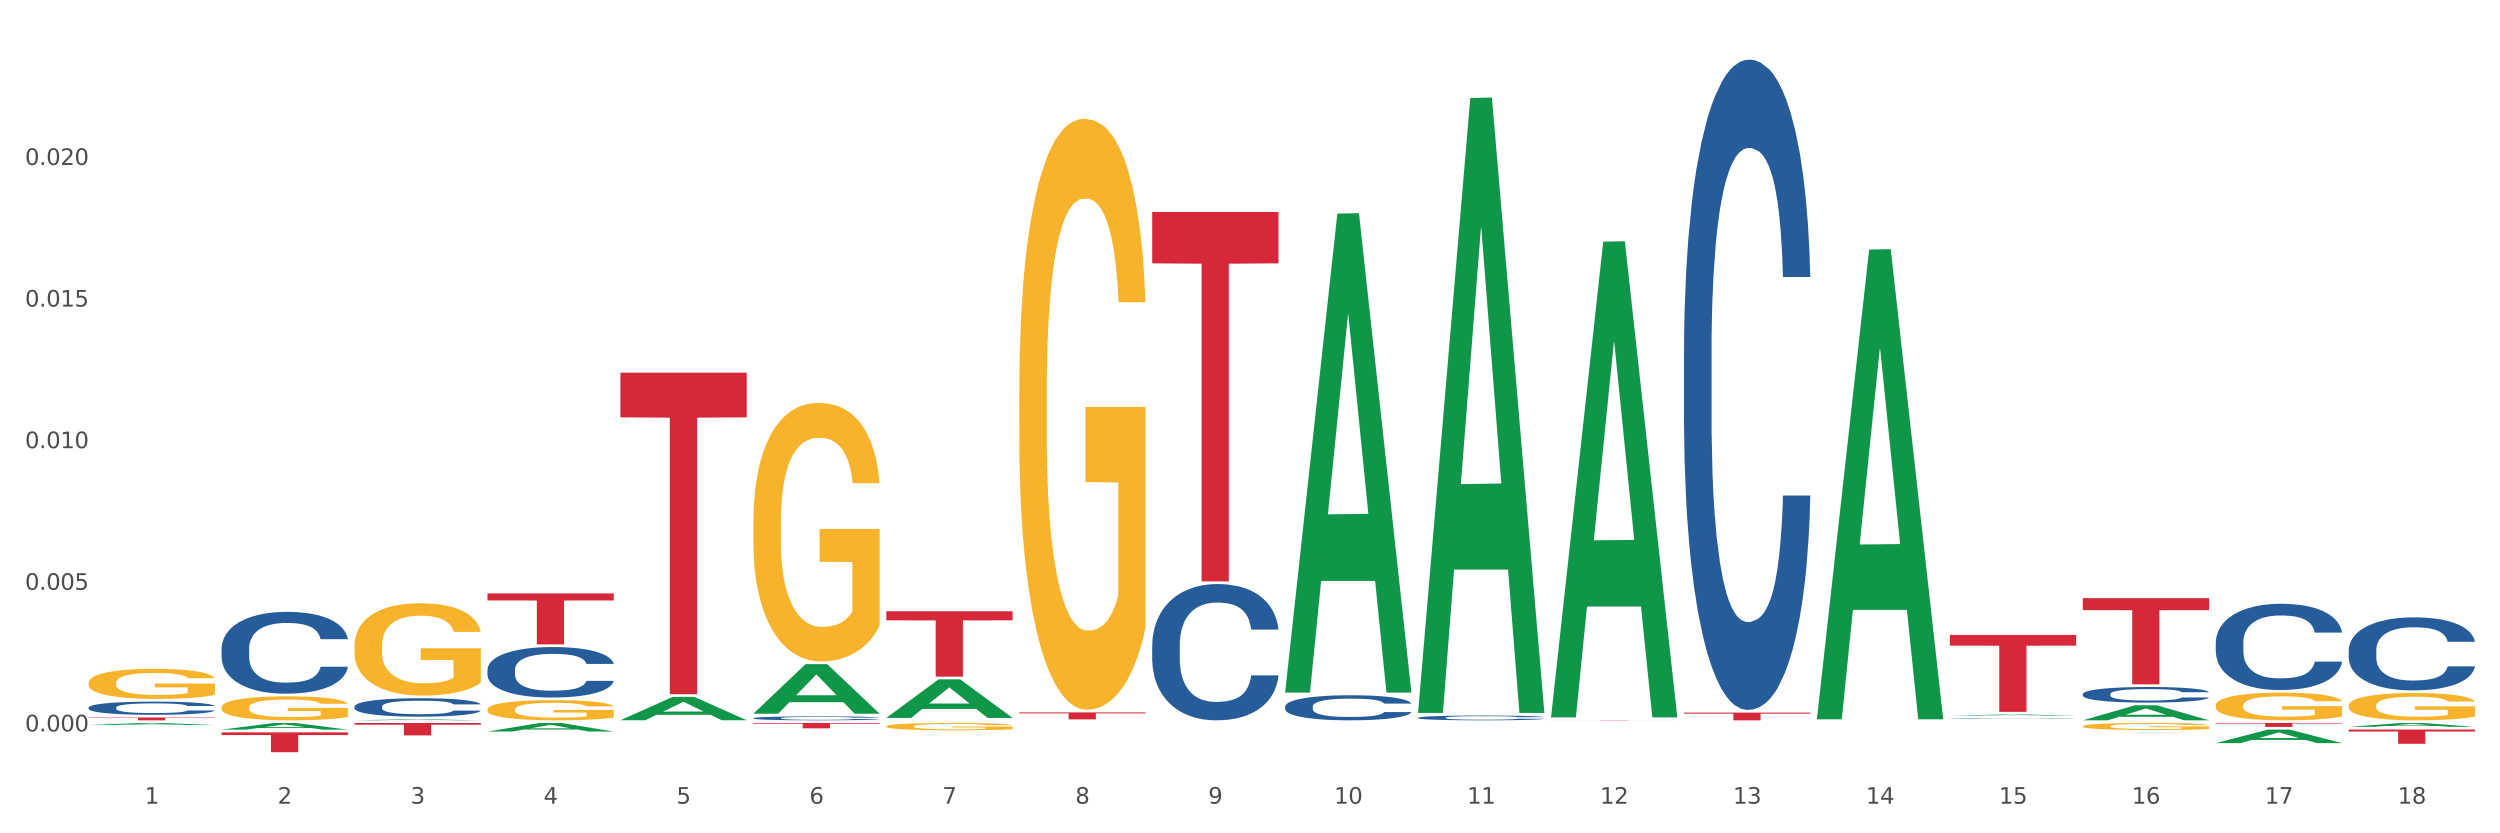 <?xml version="1.0" encoding="utf-8" standalone="no"?>
<!DOCTYPE svg PUBLIC "-//W3C//DTD SVG 1.1//EN"
  "http://www.w3.org/Graphics/SVG/1.1/DTD/svg11.dtd">
<svg xmlns:xlink="http://www.w3.org/1999/xlink" width="1080pt" height="360pt" viewBox="0 0 1080 360" xmlns="http://www.w3.org/2000/svg" version="1.1">
 <rect x="0" y="0" width="1080" height="360" fill="#333333" stroke="none"/>
 <defs>
  <style type="text/css">*{stroke-linejoin: round; stroke-linecap: butt}</style>
 </defs>
 <g id="figure_1">
  <g id="patch_1">
   <path d="M 0 360 
L 1080 360 
L 1080 0 
L 0 0 
z
" style="fill: #ffffff; stroke: #ffffff; stroke-linejoin: miter"/>
  </g>
  <g id="axes_1">
   <g id="matplotlib.axis_1">
    <g id="xtick_1">
     <g id="text_1">
      <!-- 1 -->
      <g style="fill: #4d4d4d" transform="translate(62.51 347.204) scale(0.096 -0.096)">
       <defs>
        <path id="DejaVuSans-31" d="M 794 531 
L 1825 531 
L 1825 4091 
L 703 3866 
L 703 4441 
L 1819 4666 
L 2450 4666 
L 2450 531 
L 3481 531 
L 3481 0 
L 794 0 
L 794 531 
z
" transform="scale(0.016)"/>
       </defs>
       <use xlink:href="#DejaVuSans-31"/>
      </g>
     </g>
    </g>
    <g id="xtick_2">
     <g id="text_2">
      <!-- 2 -->
      <g style="fill: #4d4d4d" transform="translate(119.942 347.204) scale(0.096 -0.096)">
       <defs>
        <path id="DejaVuSans-32" d="M 1228 531 
L 3431 531 
L 3431 0 
L 469 0 
L 469 531 
Q 828 903 1448 1529 
Q 2069 2156 2228 2338 
Q 2531 2678 2651 2914 
Q 2772 3150 2772 3378 
Q 2772 3750 2511 3984 
Q 2250 4219 1831 4219 
Q 1534 4219 1204 4116 
Q 875 4013 500 3803 
L 500 4441 
Q 881 4594 1212 4672 
Q 1544 4750 1819 4750 
Q 2544 4750 2975 4387 
Q 3406 4025 3406 3419 
Q 3406 3131 3298 2873 
Q 3191 2616 2906 2266 
Q 2828 2175 2409 1742 
Q 1991 1309 1228 531 
z
" transform="scale(0.016)"/>
       </defs>
       <use xlink:href="#DejaVuSans-32"/>
      </g>
     </g>
    </g>
    <g id="xtick_3">
     <g id="text_3">
      <!-- 3 -->
      <g style="fill: #4d4d4d" transform="translate(177.375 347.204) scale(0.096 -0.096)">
       <defs>
        <path id="DejaVuSans-33" d="M 2597 2516 
Q 3050 2419 3304 2112 
Q 3559 1806 3559 1356 
Q 3559 666 3084 287 
Q 2609 -91 1734 -91 
Q 1441 -91 1130 -33 
Q 819 25 488 141 
L 488 750 
Q 750 597 1062 519 
Q 1375 441 1716 441 
Q 2309 441 2620 675 
Q 2931 909 2931 1356 
Q 2931 1769 2642 2001 
Q 2353 2234 1838 2234 
L 1294 2234 
L 1294 2753 
L 1863 2753 
Q 2328 2753 2575 2939 
Q 2822 3125 2822 3475 
Q 2822 3834 2567 4026 
Q 2313 4219 1838 4219 
Q 1578 4219 1281 4162 
Q 984 4106 628 3988 
L 628 4550 
Q 988 4650 1302 4700 
Q 1616 4750 1894 4750 
Q 2613 4750 3031 4423 
Q 3450 4097 3450 3541 
Q 3450 3153 3228 2886 
Q 3006 2619 2597 2516 
z
" transform="scale(0.016)"/>
       </defs>
       <use xlink:href="#DejaVuSans-33"/>
      </g>
     </g>
    </g>
    <g id="xtick_4">
     <g id="text_4">
      <!-- 4 -->
      <g style="fill: #4d4d4d" transform="translate(234.808 347.204) scale(0.096 -0.096)">
       <defs>
        <path id="DejaVuSans-34" d="M 2419 4116 
L 825 1625 
L 2419 1625 
L 2419 4116 
z
M 2253 4666 
L 3047 4666 
L 3047 1625 
L 3713 1625 
L 3713 1100 
L 3047 1100 
L 3047 0 
L 2419 0 
L 2419 1100 
L 313 1100 
L 313 1709 
L 2253 4666 
z
" transform="scale(0.016)"/>
       </defs>
       <use xlink:href="#DejaVuSans-34"/>
      </g>
     </g>
    </g>
    <g id="xtick_5">
     <g id="text_5">
      <!-- 5 -->
      <g style="fill: #4d4d4d" transform="translate(292.24 347.204) scale(0.096 -0.096)">
       <defs>
        <path id="DejaVuSans-35" d="M 691 4666 
L 3169 4666 
L 3169 4134 
L 1269 4134 
L 1269 2991 
Q 1406 3038 1543 3061 
Q 1681 3084 1819 3084 
Q 2600 3084 3056 2656 
Q 3513 2228 3513 1497 
Q 3513 744 3044 326 
Q 2575 -91 1722 -91 
Q 1428 -91 1123 -41 
Q 819 9 494 109 
L 494 744 
Q 775 591 1075 516 
Q 1375 441 1709 441 
Q 2250 441 2565 725 
Q 2881 1009 2881 1497 
Q 2881 1984 2565 2268 
Q 2250 2553 1709 2553 
Q 1456 2553 1204 2497 
Q 953 2441 691 2322 
L 691 4666 
z
" transform="scale(0.016)"/>
       </defs>
       <use xlink:href="#DejaVuSans-35"/>
      </g>
     </g>
    </g>
    <g id="xtick_6">
     <g id="text_6">
      <!-- 6 -->
      <g style="fill: #4d4d4d" transform="translate(349.673 347.204) scale(0.096 -0.096)">
       <defs>
        <path id="DejaVuSans-36" d="M 2113 2584 
Q 1688 2584 1439 2293 
Q 1191 2003 1191 1497 
Q 1191 994 1439 701 
Q 1688 409 2113 409 
Q 2538 409 2786 701 
Q 3034 994 3034 1497 
Q 3034 2003 2786 2293 
Q 2538 2584 2113 2584 
z
M 3366 4563 
L 3366 3988 
Q 3128 4100 2886 4159 
Q 2644 4219 2406 4219 
Q 1781 4219 1451 3797 
Q 1122 3375 1075 2522 
Q 1259 2794 1537 2939 
Q 1816 3084 2150 3084 
Q 2853 3084 3261 2657 
Q 3669 2231 3669 1497 
Q 3669 778 3244 343 
Q 2819 -91 2113 -91 
Q 1303 -91 875 529 
Q 447 1150 447 2328 
Q 447 3434 972 4092 
Q 1497 4750 2381 4750 
Q 2619 4750 2861 4703 
Q 3103 4656 3366 4563 
z
" transform="scale(0.016)"/>
       </defs>
       <use xlink:href="#DejaVuSans-36"/>
      </g>
     </g>
    </g>
    <g id="xtick_7">
     <g id="text_7">
      <!-- 7 -->
      <g style="fill: #4d4d4d" transform="translate(407.106 347.204) scale(0.096 -0.096)">
       <defs>
        <path id="DejaVuSans-37" d="M 525 4666 
L 3525 4666 
L 3525 4397 
L 1831 0 
L 1172 0 
L 2766 4134 
L 525 4134 
L 525 4666 
z
" transform="scale(0.016)"/>
       </defs>
       <use xlink:href="#DejaVuSans-37"/>
      </g>
     </g>
    </g>
    <g id="xtick_8">
     <g id="text_8">
      <!-- 8 -->
      <g style="fill: #4d4d4d" transform="translate(464.538 347.204) scale(0.096 -0.096)">
       <defs>
        <path id="DejaVuSans-38" d="M 2034 2216 
Q 1584 2216 1326 1975 
Q 1069 1734 1069 1313 
Q 1069 891 1326 650 
Q 1584 409 2034 409 
Q 2484 409 2743 651 
Q 3003 894 3003 1313 
Q 3003 1734 2745 1975 
Q 2488 2216 2034 2216 
z
M 1403 2484 
Q 997 2584 770 2862 
Q 544 3141 544 3541 
Q 544 4100 942 4425 
Q 1341 4750 2034 4750 
Q 2731 4750 3128 4425 
Q 3525 4100 3525 3541 
Q 3525 3141 3298 2862 
Q 3072 2584 2669 2484 
Q 3125 2378 3379 2068 
Q 3634 1759 3634 1313 
Q 3634 634 3220 271 
Q 2806 -91 2034 -91 
Q 1263 -91 848 271 
Q 434 634 434 1313 
Q 434 1759 690 2068 
Q 947 2378 1403 2484 
z
M 1172 3481 
Q 1172 3119 1398 2916 
Q 1625 2713 2034 2713 
Q 2441 2713 2670 2916 
Q 2900 3119 2900 3481 
Q 2900 3844 2670 4047 
Q 2441 4250 2034 4250 
Q 1625 4250 1398 4047 
Q 1172 3844 1172 3481 
z
" transform="scale(0.016)"/>
       </defs>
       <use xlink:href="#DejaVuSans-38"/>
      </g>
     </g>
    </g>
    <g id="xtick_9">
     <g id="text_9">
      <!-- 9 -->
      <g style="fill: #4d4d4d" transform="translate(521.971 347.204) scale(0.096 -0.096)">
       <defs>
        <path id="DejaVuSans-39" d="M 703 97 
L 703 672 
Q 941 559 1184 500 
Q 1428 441 1663 441 
Q 2288 441 2617 861 
Q 2947 1281 2994 2138 
Q 2813 1869 2534 1725 
Q 2256 1581 1919 1581 
Q 1219 1581 811 2004 
Q 403 2428 403 3163 
Q 403 3881 828 4315 
Q 1253 4750 1959 4750 
Q 2769 4750 3195 4129 
Q 3622 3509 3622 2328 
Q 3622 1225 3098 567 
Q 2575 -91 1691 -91 
Q 1453 -91 1209 -44 
Q 966 3 703 97 
z
M 1959 2075 
Q 2384 2075 2632 2365 
Q 2881 2656 2881 3163 
Q 2881 3666 2632 3958 
Q 2384 4250 1959 4250 
Q 1534 4250 1286 3958 
Q 1038 3666 1038 3163 
Q 1038 2656 1286 2365 
Q 1534 2075 1959 2075 
z
" transform="scale(0.016)"/>
       </defs>
       <use xlink:href="#DejaVuSans-39"/>
      </g>
     </g>
    </g>
    <g id="xtick_10">
     <g id="text_10">
      <!-- 10 -->
      <g style="fill: #4d4d4d" transform="translate(576.35 347.204) scale(0.096 -0.096)">
       <defs>
        <path id="DejaVuSans-30" d="M 2034 4250 
Q 1547 4250 1301 3770 
Q 1056 3291 1056 2328 
Q 1056 1369 1301 889 
Q 1547 409 2034 409 
Q 2525 409 2770 889 
Q 3016 1369 3016 2328 
Q 3016 3291 2770 3770 
Q 2525 4250 2034 4250 
z
M 2034 4750 
Q 2819 4750 3233 4129 
Q 3647 3509 3647 2328 
Q 3647 1150 3233 529 
Q 2819 -91 2034 -91 
Q 1250 -91 836 529 
Q 422 1150 422 2328 
Q 422 3509 836 4129 
Q 1250 4750 2034 4750 
z
" transform="scale(0.016)"/>
       </defs>
       <use xlink:href="#DejaVuSans-31"/>
       <use xlink:href="#DejaVuSans-30" transform="translate(63.623 0)"/>
      </g>
     </g>
    </g>
    <g id="xtick_11">
     <g id="text_11">
      <!-- 11 -->
      <g style="fill: #4d4d4d" transform="translate(633.783 347.204) scale(0.096 -0.096)">
       <use xlink:href="#DejaVuSans-31"/>
       <use xlink:href="#DejaVuSans-31" transform="translate(63.623 0)"/>
      </g>
     </g>
    </g>
    <g id="xtick_12">
     <g id="text_12">
      <!-- 12 -->
      <g style="fill: #4d4d4d" transform="translate(691.215 347.204) scale(0.096 -0.096)">
       <use xlink:href="#DejaVuSans-31"/>
       <use xlink:href="#DejaVuSans-32" transform="translate(63.623 0)"/>
      </g>
     </g>
    </g>
    <g id="xtick_13">
     <g id="text_13">
      <!-- 13 -->
      <g style="fill: #4d4d4d" transform="translate(748.648 347.204) scale(0.096 -0.096)">
       <use xlink:href="#DejaVuSans-31"/>
       <use xlink:href="#DejaVuSans-33" transform="translate(63.623 0)"/>
      </g>
     </g>
    </g>
    <g id="xtick_14">
     <g id="text_14">
      <!-- 14 -->
      <g style="fill: #4d4d4d" transform="translate(806.081 347.204) scale(0.096 -0.096)">
       <use xlink:href="#DejaVuSans-31"/>
       <use xlink:href="#DejaVuSans-34" transform="translate(63.623 0)"/>
      </g>
     </g>
    </g>
    <g id="xtick_15">
     <g id="text_15">
      <!-- 15 -->
      <g style="fill: #4d4d4d" transform="translate(863.513 347.204) scale(0.096 -0.096)">
       <use xlink:href="#DejaVuSans-31"/>
       <use xlink:href="#DejaVuSans-35" transform="translate(63.623 0)"/>
      </g>
     </g>
    </g>
    <g id="xtick_16">
     <g id="text_16">
      <!-- 16 -->
      <g style="fill: #4d4d4d" transform="translate(920.946 347.204) scale(0.096 -0.096)">
       <use xlink:href="#DejaVuSans-31"/>
       <use xlink:href="#DejaVuSans-36" transform="translate(63.623 0)"/>
      </g>
     </g>
    </g>
    <g id="xtick_17">
     <g id="text_17">
      <!-- 17 -->
      <g style="fill: #4d4d4d" transform="translate(978.379 347.204) scale(0.096 -0.096)">
       <use xlink:href="#DejaVuSans-31"/>
       <use xlink:href="#DejaVuSans-37" transform="translate(63.623 0)"/>
      </g>
     </g>
    </g>
    <g id="xtick_18">
     <g id="text_18">
      <!-- 18 -->
      <g style="fill: #4d4d4d" transform="translate(1035.811 347.204) scale(0.096 -0.096)">
       <use xlink:href="#DejaVuSans-31"/>
       <use xlink:href="#DejaVuSans-38" transform="translate(63.623 0)"/>
      </g>
     </g>
    </g>
    <g id="xtick_19"/>
    <g id="xtick_20"/>
    <g id="xtick_21"/>
    <g id="xtick_22"/>
    <g id="xtick_23"/>
    <g id="xtick_24"/>
    <g id="xtick_25"/>
    <g id="xtick_26"/>
    <g id="xtick_27"/>
    <g id="xtick_28"/>
    <g id="xtick_29"/>
    <g id="xtick_30"/>
    <g id="xtick_31"/>
    <g id="xtick_32"/>
    <g id="xtick_33"/>
    <g id="xtick_34"/>
    <g id="xtick_35"/>
   </g>
   <g id="matplotlib.axis_2">
    <g id="ytick_1">
     <g id="text_19">
      <!-- 0.000 -->
      <g style="fill: #4d4d4d" transform="translate(10.8 315.97) scale(0.096 -0.096)">
       <defs>
        <path id="DejaVuSans-2e" d="M 684 794 
L 1344 794 
L 1344 0 
L 684 0 
L 684 794 
z
" transform="scale(0.016)"/>
       </defs>
       <use xlink:href="#DejaVuSans-30"/>
       <use xlink:href="#DejaVuSans-2e" transform="translate(63.623 0)"/>
       <use xlink:href="#DejaVuSans-30" transform="translate(95.41 0)"/>
       <use xlink:href="#DejaVuSans-30" transform="translate(159.033 0)"/>
       <use xlink:href="#DejaVuSans-30" transform="translate(222.656 0)"/>
      </g>
     </g>
    </g>
    <g id="ytick_2">
     <g id="text_20">
      <!-- 0.005 -->
      <g style="fill: #4d4d4d" transform="translate(10.8 254.795) scale(0.096 -0.096)">
       <use xlink:href="#DejaVuSans-30"/>
       <use xlink:href="#DejaVuSans-2e" transform="translate(63.623 0)"/>
       <use xlink:href="#DejaVuSans-30" transform="translate(95.41 0)"/>
       <use xlink:href="#DejaVuSans-30" transform="translate(159.033 0)"/>
       <use xlink:href="#DejaVuSans-35" transform="translate(222.656 0)"/>
      </g>
     </g>
    </g>
    <g id="ytick_3">
     <g id="text_21">
      <!-- 0.010 -->
      <g style="fill: #4d4d4d" transform="translate(10.8 193.619) scale(0.096 -0.096)">
       <use xlink:href="#DejaVuSans-30"/>
       <use xlink:href="#DejaVuSans-2e" transform="translate(63.623 0)"/>
       <use xlink:href="#DejaVuSans-30" transform="translate(95.41 0)"/>
       <use xlink:href="#DejaVuSans-31" transform="translate(159.033 0)"/>
       <use xlink:href="#DejaVuSans-30" transform="translate(222.656 0)"/>
      </g>
     </g>
    </g>
    <g id="ytick_4">
     <g id="text_22">
      <!-- 0.015 -->
      <g style="fill: #4d4d4d" transform="translate(10.8 132.443) scale(0.096 -0.096)">
       <use xlink:href="#DejaVuSans-30"/>
       <use xlink:href="#DejaVuSans-2e" transform="translate(63.623 0)"/>
       <use xlink:href="#DejaVuSans-30" transform="translate(95.41 0)"/>
       <use xlink:href="#DejaVuSans-31" transform="translate(159.033 0)"/>
       <use xlink:href="#DejaVuSans-35" transform="translate(222.656 0)"/>
      </g>
     </g>
    </g>
    <g id="ytick_5">
     <g id="text_23">
      <!-- 0.020 -->
      <g style="fill: #4d4d4d" transform="translate(10.8 71.268) scale(0.096 -0.096)">
       <use xlink:href="#DejaVuSans-30"/>
       <use xlink:href="#DejaVuSans-2e" transform="translate(63.623 0)"/>
       <use xlink:href="#DejaVuSans-30" transform="translate(95.41 0)"/>
       <use xlink:href="#DejaVuSans-32" transform="translate(159.033 0)"/>
       <use xlink:href="#DejaVuSans-30" transform="translate(222.656 0)"/>
      </g>
     </g>
    </g>
    <g id="ytick_6"/>
    <g id="ytick_7"/>
    <g id="ytick_8"/>
    <g id="ytick_9"/>
    <g id="ytick_10"/>
   </g>
   <g id="PolyCollection_1">
    <path d="M 38.283 313.235 
L 38.339 313.234 
L 60.839 312.324 
L 70.176 312.323 
L 92.844 313.237 
L 82.044 313.237 
L 77.151 313.024 
L 53.92 313.024 
L 53.751 313.028 
L 49.026 313.237 
L 38.283 313.237 
L 38.283 313.235 
L 56.845 312.897 
L 74.226 312.896 
L 65.62 312.518 
L 65.507 312.516 
L 65.395 312.519 
L 56.789 312.896 
L 56.845 312.897 
L 38.283 313.235 
z
" clip-path="url(#pa457993c34)" style="fill: #109648"/>
    <path d="M 95.716 315.202 
L 95.772 315.199 
L 118.271 312.326 
L 127.609 312.323 
L 150.277 315.207 
L 139.477 315.207 
L 134.583 314.536 
L 111.353 314.536 
L 111.184 314.546 
L 106.459 315.207 
L 95.716 315.207 
L 95.716 315.202 
L 114.278 314.135 
L 131.659 314.132 
L 123.052 312.938 
L 122.94 312.932 
L 122.827 312.941 
L 114.221 314.132 
L 114.278 314.135 
L 95.716 315.202 
z
" clip-path="url(#pa457993c34)" style="fill: #109648"/>
    <path d="M 153.148 311.176 
L 153.205 311.176 
L 175.704 310.748 
L 185.041 310.748 
L 207.709 311.177 
L 196.91 311.177 
L 192.016 311.077 
L 168.785 311.077 
L 168.617 311.078 
L 163.892 311.177 
L 153.148 311.177 
L 153.148 311.176 
L 171.71 311.017 
L 189.091 311.017 
L 180.485 310.839 
L 180.373 310.838 
L 180.26 310.839 
L 171.654 311.017 
L 171.71 311.017 
L 153.148 311.176 
z
" clip-path="url(#pa457993c34)" style="fill: #109648"/>
    <path d="M 899.774 299.815 
L 899.838 299.809 
L 899.838 299.637 
L 900.032 299.403 
L 900.741 298.972 
L 901.644 298.646 
L 903.192 298.264 
L 904.03 298.104 
L 905.126 297.925 
L 907.384 297.636 
L 909.963 297.39 
L 911.769 297.254 
L 913.124 297.168 
L 916.155 297.014 
L 917.896 296.947 
L 919.702 296.891 
L 921.25 296.854 
L 923.829 296.811 
L 925.893 296.793 
L 928.279 296.787 
L 930.279 296.793 
L 932.923 296.817 
L 936.793 296.891 
L 938.276 296.934 
L 940.275 297.008 
L 942.339 297.107 
L 944.016 297.205 
L 945.951 297.347 
L 947.95 297.531 
L 949.885 297.765 
L 951.239 297.981 
L 952.335 298.209 
L 953.303 298.486 
L 954.012 298.787 
L 954.335 299.04 
L 942.532 299.04 
L 942.21 298.812 
L 941.565 298.566 
L 940.92 298.399 
L 940.211 298.264 
L 939.114 298.11 
L 938.147 298.012 
L 936.535 297.895 
L 935.051 297.821 
L 933.826 297.778 
L 932.342 297.741 
L 929.182 297.704 
L 926.925 297.704 
L 925.506 297.716 
L 923.765 297.747 
L 922.282 297.79 
L 920.54 297.864 
L 919.186 297.944 
L 917.832 298.049 
L 917.058 298.122 
L 915.897 298.258 
L 915.123 298.369 
L 914.091 298.56 
L 913.511 298.695 
L 912.479 299.046 
L 912.027 299.304 
L 911.834 299.483 
L 911.705 299.68 
L 911.705 300.64 
L 912.092 301.071 
L 912.414 301.256 
L 912.93 301.465 
L 913.897 301.736 
L 915.316 302.001 
L 916.8 302.192 
L 918.025 302.309 
L 919.186 302.395 
L 920.347 302.463 
L 921.766 302.524 
L 922.927 302.561 
L 924.668 302.598 
L 926.732 302.616 
L 928.344 302.616 
L 931.633 302.586 
L 933.116 302.555 
L 934.535 302.512 
L 936.083 302.444 
L 937.308 302.37 
L 938.018 302.315 
L 939.179 302.198 
L 940.082 302.075 
L 940.856 301.933 
L 941.372 301.81 
L 941.952 301.625 
L 942.403 301.416 
L 942.532 301.305 
L 954.335 301.305 
L 954.077 301.527 
L 953.625 301.742 
L 952.722 302.032 
L 952.013 302.198 
L 950.916 302.401 
L 949.756 302.573 
L 948.143 302.764 
L 946.66 302.906 
L 945.112 303.029 
L 943.435 303.14 
L 940.404 303.294 
L 939.308 303.337 
L 936.986 303.411 
L 935.18 303.454 
L 932.536 303.497 
L 929.827 303.521 
L 926.99 303.528 
L 924.474 303.515 
L 921.701 303.478 
L 919.96 303.441 
L 918.025 303.386 
L 915.768 303.3 
L 913.64 303.195 
L 911.64 303.072 
L 909.77 302.93 
L 908.029 302.77 
L 905.771 302.506 
L 904.095 302.247 
L 902.869 302.007 
L 902.031 301.804 
L 901.192 301.545 
L 900.741 301.367 
L 900.032 300.936 
L 899.774 300.536 
L 899.774 299.815 
z
" clip-path="url(#pa457993c34)" style="fill: #255c99"/>
    <path d="M 957.206 277.573 
L 957.271 277.539 
L 957.271 276.587 
L 957.464 275.294 
L 958.174 272.912 
L 959.077 271.109 
L 960.624 269 
L 961.463 268.116 
L 962.559 267.129 
L 964.816 265.53 
L 967.396 264.169 
L 969.202 263.421 
L 970.556 262.945 
L 973.587 262.094 
L 975.329 261.72 
L 977.135 261.414 
L 978.682 261.21 
L 981.262 260.972 
L 983.326 260.869 
L 985.712 260.835 
L 987.711 260.869 
L 990.356 261.006 
L 994.225 261.414 
L 995.709 261.652 
L 997.708 262.06 
L 999.772 262.604 
L 1001.448 263.149 
L 1003.383 263.931 
L 1005.382 264.952 
L 1007.317 266.245 
L 1008.672 267.435 
L 1009.768 268.694 
L 1010.735 270.225 
L 1011.445 271.892 
L 1011.767 273.287 
L 999.965 273.287 
L 999.643 272.028 
L 998.998 270.667 
L 998.353 269.749 
L 997.643 269 
L 996.547 268.15 
L 995.58 267.605 
L 993.967 266.959 
L 992.484 266.551 
L 991.259 266.313 
L 989.775 266.108 
L 986.615 265.904 
L 984.358 265.904 
L 982.939 265.972 
L 981.198 266.143 
L 979.714 266.381 
L 977.973 266.789 
L 976.619 267.231 
L 975.264 267.809 
L 974.49 268.218 
L 973.329 268.966 
L 972.556 269.578 
L 971.524 270.633 
L 970.943 271.382 
L 969.911 273.321 
L 969.46 274.749 
L 969.266 275.736 
L 969.137 276.825 
L 969.137 282.132 
L 969.524 284.513 
L 969.847 285.534 
L 970.363 286.69 
L 971.33 288.187 
L 972.749 289.65 
L 974.232 290.705 
L 975.458 291.351 
L 976.619 291.827 
L 977.779 292.202 
L 979.198 292.542 
L 980.359 292.746 
L 982.101 292.95 
L 984.164 293.052 
L 985.777 293.052 
L 989.066 292.882 
L 990.549 292.712 
L 991.968 292.474 
L 993.516 292.099 
L 994.741 291.691 
L 995.451 291.385 
L 996.611 290.739 
L 997.514 290.058 
L 998.288 289.276 
L 998.804 288.595 
L 999.385 287.575 
L 999.836 286.418 
L 999.965 285.806 
L 1011.767 285.806 
L 1011.509 287.031 
L 1011.058 288.221 
L 1010.155 289.82 
L 1009.446 290.739 
L 1008.349 291.861 
L 1007.188 292.814 
L 1005.576 293.869 
L 1004.093 294.651 
L 1002.545 295.331 
L 1000.868 295.944 
L 997.837 296.794 
L 996.74 297.032 
L 994.419 297.441 
L 992.613 297.679 
L 989.969 297.917 
L 987.26 298.053 
L 984.422 298.087 
L 981.907 298.019 
L 979.134 297.815 
L 977.393 297.611 
L 975.458 297.305 
L 973.2 296.828 
L 971.072 296.25 
L 969.073 295.57 
L 967.203 294.787 
L 965.461 293.903 
L 963.204 292.44 
L 961.527 291.011 
L 960.302 289.684 
L 959.463 288.561 
L 958.625 287.133 
L 958.174 286.146 
L 957.464 283.765 
L 957.206 281.553 
L 957.206 277.573 
z
" clip-path="url(#pa457993c34)" style="fill: #255c99"/>
    <path d="M 1014.639 280.88 
L 1014.703 280.851 
L 1014.703 280.044 
L 1014.897 278.95 
L 1015.606 276.934 
L 1016.509 275.407 
L 1018.057 273.622 
L 1018.895 272.873 
L 1019.992 272.037 
L 1022.249 270.684 
L 1024.829 269.532 
L 1026.635 268.898 
L 1027.989 268.495 
L 1031.02 267.775 
L 1032.761 267.458 
L 1034.567 267.199 
L 1036.115 267.026 
L 1038.695 266.824 
L 1040.759 266.738 
L 1043.145 266.709 
L 1045.144 266.738 
L 1047.788 266.853 
L 1051.658 267.199 
L 1053.141 267.4 
L 1055.141 267.746 
L 1057.204 268.207 
L 1058.881 268.668 
L 1060.816 269.33 
L 1062.815 270.194 
L 1064.75 271.289 
L 1066.104 272.297 
L 1067.201 273.362 
L 1068.168 274.658 
L 1068.878 276.07 
L 1069.2 277.251 
L 1057.398 277.251 
L 1057.075 276.185 
L 1056.43 275.033 
L 1055.785 274.255 
L 1055.076 273.622 
L 1053.98 272.901 
L 1053.012 272.441 
L 1051.4 271.893 
L 1049.917 271.548 
L 1048.691 271.346 
L 1047.208 271.173 
L 1044.048 271.001 
L 1041.79 271.001 
L 1040.372 271.058 
L 1038.63 271.202 
L 1037.147 271.404 
L 1035.406 271.749 
L 1034.051 272.124 
L 1032.697 272.613 
L 1031.923 272.959 
L 1030.762 273.593 
L 1029.988 274.111 
L 1028.956 275.004 
L 1028.376 275.638 
L 1027.344 277.279 
L 1026.893 278.489 
L 1026.699 279.324 
L 1026.57 280.246 
L 1026.57 284.739 
L 1026.957 286.755 
L 1027.28 287.619 
L 1027.796 288.599 
L 1028.763 289.866 
L 1030.182 291.104 
L 1031.665 291.997 
L 1032.89 292.544 
L 1034.051 292.948 
L 1035.212 293.264 
L 1036.631 293.552 
L 1037.792 293.725 
L 1039.533 293.898 
L 1041.597 293.984 
L 1043.209 293.984 
L 1046.498 293.84 
L 1047.982 293.696 
L 1049.401 293.495 
L 1050.948 293.178 
L 1052.174 292.832 
L 1052.883 292.573 
L 1054.044 292.026 
L 1054.947 291.45 
L 1055.721 290.787 
L 1056.237 290.211 
L 1056.817 289.347 
L 1057.269 288.368 
L 1057.398 287.85 
L 1069.2 287.85 
L 1068.942 288.887 
L 1068.491 289.895 
L 1067.588 291.248 
L 1066.878 292.026 
L 1065.782 292.976 
L 1064.621 293.783 
L 1063.009 294.676 
L 1061.525 295.338 
L 1059.978 295.914 
L 1058.301 296.433 
L 1055.27 297.153 
L 1054.173 297.354 
L 1051.851 297.7 
L 1050.046 297.902 
L 1047.401 298.103 
L 1044.693 298.218 
L 1041.855 298.247 
L 1039.34 298.19 
L 1036.567 298.017 
L 1034.825 297.844 
L 1032.89 297.585 
L 1030.633 297.182 
L 1028.505 296.692 
L 1026.506 296.116 
L 1024.635 295.453 
L 1022.894 294.705 
L 1020.637 293.466 
L 1018.96 292.256 
L 1017.735 291.133 
L 1016.896 290.183 
L 1016.058 288.973 
L 1015.606 288.138 
L 1014.897 286.122 
L 1014.639 284.249 
L 1014.639 280.88 
z
" clip-path="url(#pa457993c34)" style="fill: #255c99"/>
    <path d="M 440.312 169.282 
L 440.376 169.049 
L 440.376 160.654 
L 440.505 153.426 
L 441.149 135.938 
L 442.116 121.482 
L 442.824 113.787 
L 443.533 107.491 
L 444.37 101.196 
L 445.401 94.667 
L 447.269 85.107 
L 448.428 80.21 
L 449.846 75.08 
L 452.422 67.619 
L 454.29 63.422 
L 456.223 59.924 
L 459.379 55.727 
L 461.441 53.862 
L 463.631 52.463 
L 466.272 51.53 
L 468.269 51.297 
L 472.649 51.996 
L 476.385 54.095 
L 478.189 55.727 
L 480.508 58.525 
L 481.732 60.391 
L 483.729 64.121 
L 485.79 69.018 
L 487.207 73.215 
L 489.333 81.143 
L 490.944 89.071 
L 492.425 98.864 
L 493.198 105.626 
L 493.778 111.922 
L 494.293 119.15 
L 494.809 130.575 
L 483.214 130.575 
L 482.763 122.414 
L 482.054 114.72 
L 481.023 107.258 
L 480.122 102.595 
L 478.576 96.765 
L 477.158 93.035 
L 475.677 90.237 
L 473.873 87.905 
L 472.456 86.739 
L 470.459 85.806 
L 466.53 86.04 
L 463.888 87.905 
L 462.085 90.237 
L 460.925 92.335 
L 459.895 94.667 
L 458.735 97.931 
L 457.382 102.828 
L 456.416 107.258 
L 455.45 112.854 
L 454.677 118.45 
L 453.968 124.979 
L 453.389 131.974 
L 452.938 139.203 
L 452.551 148.063 
L 452.229 162.753 
L 452.229 194.698 
L 452.358 201.926 
L 452.68 211.486 
L 453.066 218.714 
L 453.711 227.342 
L 454.29 233.171 
L 455.385 241.565 
L 456.609 248.56 
L 457.576 252.99 
L 458.542 256.721 
L 460.217 261.851 
L 462.085 266.048 
L 463.695 268.613 
L 465.885 270.945 
L 467.367 271.877 
L 468.655 272.344 
L 471.812 272.344 
L 474.066 271.644 
L 476.579 270.012 
L 478.511 267.913 
L 480.122 265.349 
L 481.925 261.151 
L 483.085 257.188 
L 483.085 208.455 
L 468.913 208.221 
L 468.913 175.811 
L 494.873 175.811 
L 494.873 270.945 
L 493.778 275.841 
L 492.554 280.272 
L 491.266 284.235 
L 489.333 289.132 
L 487.014 293.795 
L 484.953 297.06 
L 482.763 299.858 
L 480.186 302.423 
L 476.836 304.755 
L 474.775 305.687 
L 472.198 306.387 
L 469.171 306.62 
L 466.53 306.154 
L 463.953 304.988 
L 461.247 302.889 
L 458.606 299.858 
L 456.609 296.827 
L 454.612 293.096 
L 452.487 288.199 
L 450.812 283.536 
L 449.524 279.339 
L 448.106 273.976 
L 446.56 266.981 
L 445.401 260.685 
L 444.37 254.156 
L 443.275 245.762 
L 442.502 238.534 
L 441.729 229.44 
L 441.278 222.678 
L 440.763 212.185 
L 440.376 197.496 
L 440.312 169.282 
z
" clip-path="url(#pa457993c34)" style="fill: #f7b32b"/>
    <path d="M 899.774 313.725 
L 899.838 313.722 
L 899.838 313.622 
L 899.967 313.536 
L 900.611 313.329 
L 901.577 313.157 
L 902.286 313.065 
L 902.994 312.991 
L 903.832 312.916 
L 904.862 312.838 
L 906.731 312.725 
L 907.89 312.667 
L 909.307 312.606 
L 911.884 312.517 
L 913.752 312.467 
L 915.684 312.426 
L 918.841 312.376 
L 920.902 312.354 
L 923.092 312.337 
L 925.734 312.326 
L 927.73 312.323 
L 932.111 312.331 
L 935.847 312.356 
L 937.651 312.376 
L 939.97 312.409 
L 941.194 312.431 
L 943.19 312.475 
L 945.252 312.534 
L 946.669 312.583 
L 948.795 312.678 
L 950.405 312.772 
L 951.887 312.888 
L 952.66 312.969 
L 953.24 313.043 
L 953.755 313.129 
L 954.27 313.265 
L 942.675 313.265 
L 942.224 313.168 
L 941.516 313.077 
L 940.485 312.988 
L 939.583 312.933 
L 938.037 312.863 
L 936.62 312.819 
L 935.138 312.786 
L 933.335 312.758 
L 931.918 312.744 
L 929.921 312.733 
L 925.991 312.736 
L 923.35 312.758 
L 921.546 312.786 
L 920.387 312.811 
L 919.356 312.838 
L 918.197 312.877 
L 916.844 312.935 
L 915.878 312.988 
L 914.911 313.054 
L 914.138 313.121 
L 913.43 313.198 
L 912.85 313.282 
L 912.399 313.367 
L 912.013 313.473 
L 911.691 313.647 
L 911.691 314.027 
L 911.819 314.113 
L 912.142 314.226 
L 912.528 314.312 
L 913.172 314.415 
L 913.752 314.484 
L 914.847 314.583 
L 916.071 314.667 
L 917.037 314.719 
L 918.003 314.764 
L 919.678 314.824 
L 921.546 314.874 
L 923.157 314.905 
L 925.347 314.933 
L 926.829 314.944 
L 928.117 314.949 
L 931.273 314.949 
L 933.528 314.941 
L 936.04 314.921 
L 937.973 314.897 
L 939.583 314.866 
L 941.387 314.816 
L 942.546 314.769 
L 942.546 314.19 
L 928.375 314.187 
L 928.375 313.802 
L 954.335 313.802 
L 954.335 314.933 
L 953.24 314.991 
L 952.016 315.043 
L 950.727 315.09 
L 948.795 315.149 
L 946.476 315.204 
L 944.414 315.243 
L 942.224 315.276 
L 939.648 315.306 
L 936.298 315.334 
L 934.237 315.345 
L 931.66 315.354 
L 928.632 315.356 
L 925.991 315.351 
L 923.415 315.337 
L 920.709 315.312 
L 918.068 315.276 
L 916.071 315.24 
L 914.074 315.196 
L 911.948 315.138 
L 910.273 315.082 
L 908.985 315.032 
L 907.568 314.969 
L 906.022 314.885 
L 904.862 314.811 
L 903.832 314.733 
L 902.737 314.633 
L 901.964 314.547 
L 901.191 314.439 
L 900.74 314.359 
L 900.224 314.234 
L 899.838 314.06 
L 899.774 313.725 
z
" clip-path="url(#pa457993c34)" style="fill: #f7b32b"/>
    <path d="M 899.774 311.165 
L 899.83 311.159 
L 922.329 304.68 
L 931.666 304.674 
L 954.335 311.177 
L 943.535 311.177 
L 938.641 309.663 
L 915.411 309.663 
L 915.242 309.687 
L 910.517 311.177 
L 899.774 311.177 
L 899.774 311.165 
L 918.336 308.759 
L 935.716 308.753 
L 927.11 306.06 
L 926.998 306.048 
L 926.885 306.066 
L 918.279 308.753 
L 918.336 308.759 
L 899.774 311.165 
z
" clip-path="url(#pa457993c34)" style="fill: #109648"/>
    <path d="M 957.206 304.752 
L 957.271 304.741 
L 957.271 304.349 
L 957.399 304.011 
L 958.044 303.193 
L 959.01 302.516 
L 959.718 302.156 
L 960.427 301.862 
L 961.264 301.567 
L 962.295 301.262 
L 964.163 300.815 
L 965.323 300.586 
L 966.74 300.346 
L 969.317 299.997 
L 971.185 299.8 
L 973.117 299.637 
L 976.274 299.44 
L 978.335 299.353 
L 980.525 299.288 
L 983.166 299.244 
L 985.163 299.233 
L 989.543 299.266 
L 993.28 299.364 
L 995.083 299.44 
L 997.402 299.571 
L 998.626 299.659 
L 1000.623 299.833 
L 1002.685 300.062 
L 1004.102 300.259 
L 1006.227 300.629 
L 1007.838 301 
L 1009.319 301.458 
L 1010.092 301.775 
L 1010.672 302.069 
L 1011.188 302.407 
L 1011.703 302.942 
L 1000.108 302.942 
L 999.657 302.56 
L 998.948 302.2 
L 997.918 301.851 
L 997.016 301.633 
L 995.47 301.36 
L 994.053 301.186 
L 992.571 301.055 
L 990.767 300.946 
L 989.35 300.891 
L 987.353 300.848 
L 983.424 300.858 
L 980.783 300.946 
L 978.979 301.055 
L 977.82 301.153 
L 976.789 301.262 
L 975.629 301.415 
L 974.277 301.644 
L 973.31 301.851 
L 972.344 302.113 
L 971.571 302.375 
L 970.863 302.68 
L 970.283 303.007 
L 969.832 303.345 
L 969.445 303.76 
L 969.123 304.447 
L 969.123 305.941 
L 969.252 306.279 
L 969.574 306.727 
L 969.961 307.065 
L 970.605 307.468 
L 971.185 307.741 
L 972.28 308.134 
L 973.504 308.461 
L 974.47 308.668 
L 975.436 308.843 
L 977.111 309.083 
L 978.979 309.279 
L 980.59 309.399 
L 982.78 309.508 
L 984.261 309.552 
L 985.55 309.573 
L 988.706 309.573 
L 990.961 309.541 
L 993.473 309.464 
L 995.405 309.366 
L 997.016 309.246 
L 998.82 309.05 
L 999.979 308.864 
L 999.979 306.585 
L 985.807 306.574 
L 985.807 305.058 
L 1011.767 305.058 
L 1011.767 309.508 
L 1010.672 309.737 
L 1009.448 309.944 
L 1008.16 310.13 
L 1006.227 310.359 
L 1003.908 310.577 
L 1001.847 310.73 
L 999.657 310.861 
L 997.08 310.981 
L 993.731 311.09 
L 991.669 311.133 
L 989.093 311.166 
L 986.065 311.177 
L 983.424 311.155 
L 980.847 311.1 
L 978.142 311.002 
L 975.501 310.861 
L 973.504 310.719 
L 971.507 310.544 
L 969.381 310.315 
L 967.706 310.097 
L 966.418 309.901 
L 965.001 309.65 
L 963.455 309.323 
L 962.295 309.028 
L 961.264 308.723 
L 960.169 308.33 
L 959.396 307.992 
L 958.623 307.566 
L 958.172 307.25 
L 957.657 306.759 
L 957.271 306.072 
L 957.206 304.752 
z
" clip-path="url(#pa457993c34)" style="fill: #f7b32b"/>
    <path d="M 1014.639 304.839 
L 1014.703 304.828 
L 1014.703 304.44 
L 1014.832 304.107 
L 1015.476 303.3 
L 1016.443 302.633 
L 1017.151 302.277 
L 1017.86 301.987 
L 1018.697 301.696 
L 1019.728 301.395 
L 1021.596 300.954 
L 1022.755 300.728 
L 1024.173 300.491 
L 1026.749 300.147 
L 1028.617 299.953 
L 1030.55 299.792 
L 1033.706 299.598 
L 1035.768 299.512 
L 1037.958 299.447 
L 1040.599 299.404 
L 1042.596 299.393 
L 1046.976 299.426 
L 1050.712 299.523 
L 1052.516 299.598 
L 1054.835 299.727 
L 1056.059 299.813 
L 1058.056 299.985 
L 1060.117 300.211 
L 1061.534 300.405 
L 1063.66 300.771 
L 1065.271 301.137 
L 1066.752 301.589 
L 1067.525 301.901 
L 1068.105 302.191 
L 1068.62 302.525 
L 1069.136 303.052 
L 1057.541 303.052 
L 1057.09 302.676 
L 1056.381 302.32 
L 1055.35 301.976 
L 1054.449 301.761 
L 1052.903 301.492 
L 1051.485 301.32 
L 1050.004 301.191 
L 1048.2 301.083 
L 1046.783 301.029 
L 1044.786 300.986 
L 1040.857 300.997 
L 1038.215 301.083 
L 1036.412 301.191 
L 1035.252 301.287 
L 1034.222 301.395 
L 1033.062 301.546 
L 1031.709 301.772 
L 1030.743 301.976 
L 1029.777 302.234 
L 1029.004 302.493 
L 1028.295 302.794 
L 1027.716 303.117 
L 1027.265 303.45 
L 1026.878 303.859 
L 1026.556 304.537 
L 1026.556 306.012 
L 1026.685 306.345 
L 1027.007 306.786 
L 1027.393 307.12 
L 1028.038 307.518 
L 1028.617 307.787 
L 1029.712 308.174 
L 1030.936 308.497 
L 1031.903 308.702 
L 1032.869 308.874 
L 1034.544 309.111 
L 1036.412 309.304 
L 1038.022 309.423 
L 1040.212 309.53 
L 1041.694 309.573 
L 1042.982 309.595 
L 1046.139 309.595 
L 1048.393 309.563 
L 1050.906 309.487 
L 1052.838 309.39 
L 1054.449 309.272 
L 1056.252 309.078 
L 1057.412 308.895 
L 1057.412 306.646 
L 1043.24 306.636 
L 1043.24 305.14 
L 1069.2 305.14 
L 1069.2 309.53 
L 1068.105 309.756 
L 1066.881 309.961 
L 1065.593 310.144 
L 1063.66 310.37 
L 1061.341 310.585 
L 1059.28 310.736 
L 1057.09 310.865 
L 1054.513 310.983 
L 1051.163 311.091 
L 1049.102 311.134 
L 1046.525 311.166 
L 1043.498 311.177 
L 1040.857 311.155 
L 1038.28 311.102 
L 1035.574 311.005 
L 1032.933 310.865 
L 1030.936 310.725 
L 1028.939 310.553 
L 1026.814 310.327 
L 1025.139 310.111 
L 1023.851 309.918 
L 1022.433 309.67 
L 1020.887 309.347 
L 1019.728 309.057 
L 1018.697 308.756 
L 1017.602 308.368 
L 1016.829 308.035 
L 1016.056 307.615 
L 1015.605 307.303 
L 1015.09 306.819 
L 1014.703 306.141 
L 1014.639 304.839 
z
" clip-path="url(#pa457993c34)" style="fill: #f7b32b"/>
    <path d="M 842.341 309.144 
L 842.397 309.143 
L 864.896 308.67 
L 874.234 308.67 
L 896.902 309.145 
L 886.102 309.145 
L 881.209 309.034 
L 857.978 309.034 
L 857.809 309.036 
L 853.084 309.145 
L 842.341 309.145 
L 842.341 309.144 
L 860.903 308.968 
L 878.284 308.968 
L 869.678 308.771 
L 869.565 308.77 
L 869.453 308.771 
L 860.847 308.968 
L 860.903 308.968 
L 842.341 309.144 
z
" clip-path="url(#pa457993c34)" style="fill: #109648"/>
    <path d="M 325.447 308.29 
L 325.503 308.27 
L 348.002 286.916 
L 357.339 286.896 
L 380.008 308.33 
L 369.208 308.33 
L 364.314 303.339 
L 341.084 303.339 
L 340.915 303.42 
L 336.19 308.33 
L 325.447 308.33 
L 325.447 308.29 
L 344.009 300.36 
L 361.389 300.34 
L 352.783 291.464 
L 352.671 291.424 
L 352.558 291.485 
L 343.952 300.34 
L 344.009 300.36 
L 325.447 308.29 
z
" clip-path="url(#pa457993c34)" style="fill: #109648"/>
    <path d="M 670.043 309.528 
L 670.099 309.335 
L 692.598 104.388 
L 701.936 104.194 
L 724.604 309.914 
L 713.804 309.914 
L 708.91 262.01 
L 685.68 262.01 
L 685.511 262.782 
L 680.786 309.914 
L 670.043 309.914 
L 670.043 309.528 
L 688.605 233.421 
L 705.986 233.228 
L 697.38 148.043 
L 697.267 147.656 
L 697.155 148.236 
L 688.548 233.228 
L 688.605 233.421 
L 670.043 309.528 
z
" clip-path="url(#pa457993c34)" style="fill: #109648"/>
    <path d="M 957.206 321.016 
L 957.262 321.011 
L 979.762 315.179 
L 989.099 315.173 
L 1011.767 321.027 
L 1000.968 321.027 
L 996.074 319.664 
L 972.843 319.664 
L 972.675 319.686 
L 967.95 321.027 
L 957.206 321.027 
L 957.206 321.016 
L 975.768 318.851 
L 993.149 318.845 
L 984.543 316.421 
L 984.431 316.41 
L 984.318 316.426 
L 975.712 318.845 
L 975.768 318.851 
L 957.206 321.016 
z
" clip-path="url(#pa457993c34)" style="fill: #109648"/>
    <path d="M 382.879 310.111 
L 382.935 310.095 
L 405.435 293.485 
L 414.772 293.469 
L 437.44 310.142 
L 426.641 310.142 
L 421.747 306.26 
L 398.516 306.26 
L 398.348 306.322 
L 393.623 310.142 
L 382.879 310.142 
L 382.879 310.111 
L 401.441 303.943 
L 418.822 303.927 
L 410.216 297.023 
L 410.103 296.992 
L 409.991 297.039 
L 401.385 303.927 
L 401.441 303.943 
L 382.879 310.111 
z
" clip-path="url(#pa457993c34)" style="fill: #109648"/>
    <path d="M 38.283 294.964 
L 38.347 294.952 
L 38.347 294.525 
L 38.476 294.157 
L 39.12 293.267 
L 40.087 292.531 
L 40.795 292.14 
L 41.504 291.819 
L 42.341 291.499 
L 43.372 291.166 
L 45.24 290.68 
L 46.4 290.431 
L 47.817 290.17 
L 50.393 289.79 
L 52.261 289.576 
L 54.194 289.398 
L 57.35 289.185 
L 59.412 289.09 
L 61.602 289.019 
L 64.243 288.971 
L 66.24 288.959 
L 70.62 288.995 
L 74.356 289.102 
L 76.16 289.185 
L 78.479 289.327 
L 79.703 289.422 
L 81.7 289.612 
L 83.761 289.861 
L 85.178 290.075 
L 87.304 290.478 
L 88.915 290.882 
L 90.396 291.38 
L 91.169 291.724 
L 91.749 292.045 
L 92.264 292.413 
L 92.78 292.994 
L 81.185 292.994 
L 80.734 292.579 
L 80.025 292.187 
L 78.994 291.807 
L 78.093 291.57 
L 76.547 291.273 
L 75.129 291.083 
L 73.648 290.941 
L 71.844 290.822 
L 70.427 290.763 
L 68.43 290.716 
L 64.501 290.727 
L 61.86 290.822 
L 60.056 290.941 
L 58.896 291.048 
L 57.866 291.166 
L 56.706 291.333 
L 55.353 291.582 
L 54.387 291.807 
L 53.421 292.092 
L 52.648 292.377 
L 51.939 292.709 
L 51.36 293.065 
L 50.909 293.433 
L 50.522 293.884 
L 50.2 294.632 
L 50.2 296.258 
L 50.329 296.625 
L 50.651 297.112 
L 51.038 297.48 
L 51.682 297.919 
L 52.261 298.216 
L 53.357 298.643 
L 54.58 298.999 
L 55.547 299.224 
L 56.513 299.414 
L 58.188 299.675 
L 60.056 299.889 
L 61.666 300.02 
L 63.856 300.138 
L 65.338 300.186 
L 66.626 300.209 
L 69.783 300.209 
L 72.037 300.174 
L 74.55 300.091 
L 76.482 299.984 
L 78.093 299.853 
L 79.896 299.64 
L 81.056 299.438 
L 81.056 296.958 
L 66.884 296.946 
L 66.884 295.296 
L 92.844 295.296 
L 92.844 300.138 
L 91.749 300.387 
L 90.525 300.613 
L 89.237 300.815 
L 87.304 301.064 
L 84.985 301.301 
L 82.924 301.467 
L 80.734 301.61 
L 78.157 301.74 
L 74.807 301.859 
L 72.746 301.906 
L 70.169 301.942 
L 67.142 301.954 
L 64.501 301.93 
L 61.924 301.871 
L 59.218 301.764 
L 56.577 301.61 
L 54.58 301.455 
L 52.584 301.266 
L 50.458 301.016 
L 48.783 300.779 
L 47.495 300.565 
L 46.077 300.292 
L 44.531 299.936 
L 43.372 299.616 
L 42.341 299.284 
L 41.246 298.857 
L 40.473 298.489 
L 39.7 298.026 
L 39.249 297.682 
L 38.734 297.148 
L 38.347 296.4 
L 38.283 294.964 
z
" clip-path="url(#pa457993c34)" style="fill: #f7b32b"/>
    <path d="M 95.716 305.605 
L 95.78 305.596 
L 95.78 305.255 
L 95.909 304.962 
L 96.553 304.253 
L 97.519 303.666 
L 98.228 303.354 
L 98.937 303.099 
L 99.774 302.843 
L 100.805 302.578 
L 102.673 302.19 
L 103.832 301.992 
L 105.249 301.784 
L 107.826 301.481 
L 109.694 301.311 
L 111.627 301.169 
L 114.783 300.999 
L 116.844 300.923 
L 119.035 300.866 
L 121.676 300.828 
L 123.673 300.819 
L 128.053 300.847 
L 131.789 300.932 
L 133.593 300.999 
L 135.912 301.112 
L 137.136 301.188 
L 139.133 301.339 
L 141.194 301.538 
L 142.611 301.708 
L 144.737 302.03 
L 146.347 302.351 
L 147.829 302.749 
L 148.602 303.023 
L 149.182 303.278 
L 149.697 303.572 
L 150.212 304.035 
L 138.617 304.035 
L 138.166 303.704 
L 137.458 303.392 
L 136.427 303.089 
L 135.525 302.9 
L 133.979 302.663 
L 132.562 302.512 
L 131.081 302.399 
L 129.277 302.304 
L 127.86 302.257 
L 125.863 302.219 
L 121.933 302.228 
L 119.292 302.304 
L 117.489 302.399 
L 116.329 302.484 
L 115.298 302.578 
L 114.139 302.711 
L 112.786 302.909 
L 111.82 303.089 
L 110.854 303.316 
L 110.081 303.543 
L 109.372 303.808 
L 108.792 304.092 
L 108.341 304.385 
L 107.955 304.744 
L 107.633 305.34 
L 107.633 306.636 
L 107.762 306.93 
L 108.084 307.317 
L 108.47 307.611 
L 109.114 307.961 
L 109.694 308.197 
L 110.789 308.538 
L 112.013 308.821 
L 112.979 309.001 
L 113.946 309.153 
L 115.621 309.361 
L 117.489 309.531 
L 119.099 309.635 
L 121.289 309.73 
L 122.771 309.767 
L 124.059 309.786 
L 127.216 309.786 
L 129.47 309.758 
L 131.982 309.692 
L 133.915 309.607 
L 135.525 309.503 
L 137.329 309.332 
L 138.488 309.171 
L 138.488 307.194 
L 124.317 307.185 
L 124.317 305.87 
L 150.277 305.87 
L 150.277 309.73 
L 149.182 309.928 
L 147.958 310.108 
L 146.669 310.269 
L 144.737 310.467 
L 142.418 310.657 
L 140.357 310.789 
L 138.166 310.903 
L 135.59 311.007 
L 132.24 311.101 
L 130.179 311.139 
L 127.602 311.167 
L 124.574 311.177 
L 121.933 311.158 
L 119.357 311.111 
L 116.651 311.025 
L 114.01 310.903 
L 112.013 310.78 
L 110.016 310.628 
L 107.89 310.43 
L 106.216 310.24 
L 104.927 310.07 
L 103.51 309.853 
L 101.964 309.569 
L 100.805 309.313 
L 99.774 309.048 
L 98.679 308.708 
L 97.906 308.415 
L 97.133 308.046 
L 96.682 307.771 
L 96.167 307.346 
L 95.78 306.75 
L 95.716 305.605 
z
" clip-path="url(#pa457993c34)" style="fill: #f7b32b"/>
    <path d="M 153.148 279.042 
L 153.213 279.006 
L 153.213 277.695 
L 153.342 276.566 
L 153.986 273.834 
L 154.952 271.576 
L 155.661 270.375 
L 156.369 269.391 
L 157.207 268.408 
L 158.237 267.388 
L 160.105 265.895 
L 161.265 265.13 
L 162.682 264.329 
L 165.259 263.164 
L 167.127 262.508 
L 169.059 261.962 
L 172.216 261.306 
L 174.277 261.015 
L 176.467 260.797 
L 179.108 260.651 
L 181.105 260.615 
L 185.486 260.724 
L 189.222 261.052 
L 191.026 261.306 
L 193.345 261.743 
L 194.568 262.035 
L 196.565 262.618 
L 198.627 263.382 
L 200.044 264.038 
L 202.17 265.276 
L 203.78 266.514 
L 205.262 268.044 
L 206.035 269.1 
L 206.614 270.083 
L 207.13 271.212 
L 207.645 272.997 
L 196.05 272.997 
L 195.599 271.722 
L 194.891 270.52 
L 193.86 269.355 
L 192.958 268.627 
L 191.412 267.716 
L 189.995 267.133 
L 188.513 266.696 
L 186.71 266.332 
L 185.292 266.15 
L 183.295 266.004 
L 179.366 266.041 
L 176.725 266.332 
L 174.921 266.696 
L 173.762 267.024 
L 172.731 267.388 
L 171.572 267.898 
L 170.219 268.663 
L 169.253 269.355 
L 168.286 270.229 
L 167.513 271.103 
L 166.805 272.123 
L 166.225 273.215 
L 165.774 274.344 
L 165.388 275.728 
L 165.066 278.022 
L 165.066 283.012 
L 165.194 284.141 
L 165.516 285.634 
L 165.903 286.763 
L 166.547 288.11 
L 167.127 289.021 
L 168.222 290.332 
L 169.446 291.424 
L 170.412 292.116 
L 171.378 292.699 
L 173.053 293.5 
L 174.921 294.156 
L 176.532 294.556 
L 178.722 294.921 
L 180.203 295.066 
L 181.492 295.139 
L 184.648 295.139 
L 186.903 295.03 
L 189.415 294.775 
L 191.348 294.447 
L 192.958 294.047 
L 194.762 293.391 
L 195.921 292.772 
L 195.921 285.16 
L 181.749 285.124 
L 181.749 280.062 
L 207.709 280.062 
L 207.709 294.921 
L 206.614 295.685 
L 205.39 296.377 
L 204.102 296.996 
L 202.17 297.761 
L 199.851 298.49 
L 197.789 298.999 
L 195.599 299.436 
L 193.022 299.837 
L 189.673 300.201 
L 187.611 300.347 
L 185.035 300.456 
L 182.007 300.493 
L 179.366 300.42 
L 176.789 300.238 
L 174.084 299.91 
L 171.443 299.436 
L 169.446 298.963 
L 167.449 298.38 
L 165.323 297.616 
L 163.648 296.887 
L 162.36 296.232 
L 160.943 295.394 
L 159.397 294.301 
L 158.237 293.318 
L 157.207 292.298 
L 156.112 290.987 
L 155.339 289.858 
L 154.566 288.438 
L 154.115 287.382 
L 153.599 285.743 
L 153.213 283.449 
L 153.148 279.042 
z
" clip-path="url(#pa457993c34)" style="fill: #f7b32b"/>
    <path d="M 210.581 306.494 
L 210.646 306.486 
L 210.646 306.2 
L 210.774 305.953 
L 211.419 305.357 
L 212.385 304.864 
L 213.093 304.602 
L 213.802 304.387 
L 214.639 304.173 
L 215.67 303.95 
L 217.538 303.624 
L 218.698 303.457 
L 220.115 303.282 
L 222.691 303.028 
L 224.56 302.885 
L 226.492 302.765 
L 229.648 302.622 
L 231.71 302.559 
L 233.9 302.511 
L 236.541 302.479 
L 238.538 302.471 
L 242.918 302.495 
L 246.655 302.567 
L 248.458 302.622 
L 250.777 302.718 
L 252.001 302.781 
L 253.998 302.908 
L 256.059 303.075 
L 257.477 303.218 
L 259.602 303.489 
L 261.213 303.759 
L 262.694 304.093 
L 263.467 304.324 
L 264.047 304.538 
L 264.562 304.785 
L 265.078 305.174 
L 253.483 305.174 
L 253.032 304.896 
L 252.323 304.634 
L 251.293 304.379 
L 250.391 304.22 
L 248.845 304.021 
L 247.428 303.894 
L 245.946 303.799 
L 244.142 303.719 
L 242.725 303.68 
L 240.728 303.648 
L 236.799 303.656 
L 234.158 303.719 
L 232.354 303.799 
L 231.194 303.87 
L 230.164 303.95 
L 229.004 304.061 
L 227.652 304.228 
L 226.685 304.379 
L 225.719 304.57 
L 224.946 304.761 
L 224.237 304.983 
L 223.658 305.222 
L 223.207 305.468 
L 222.82 305.771 
L 222.498 306.271 
L 222.498 307.361 
L 222.627 307.607 
L 222.949 307.933 
L 223.336 308.18 
L 223.98 308.474 
L 224.56 308.672 
L 225.655 308.959 
L 226.879 309.197 
L 227.845 309.348 
L 228.811 309.475 
L 230.486 309.65 
L 232.354 309.793 
L 233.964 309.881 
L 236.155 309.96 
L 237.636 309.992 
L 238.925 310.008 
L 242.081 310.008 
L 244.336 309.984 
L 246.848 309.929 
L 248.78 309.857 
L 250.391 309.77 
L 252.194 309.627 
L 253.354 309.491 
L 253.354 307.83 
L 239.182 307.822 
L 239.182 306.717 
L 265.142 306.717 
L 265.142 309.96 
L 264.047 310.127 
L 262.823 310.278 
L 261.535 310.414 
L 259.602 310.581 
L 257.283 310.74 
L 255.222 310.851 
L 253.032 310.946 
L 250.455 311.034 
L 247.105 311.113 
L 245.044 311.145 
L 242.467 311.169 
L 239.44 311.177 
L 236.799 311.161 
L 234.222 311.121 
L 231.517 311.05 
L 228.875 310.946 
L 226.879 310.843 
L 224.882 310.716 
L 222.756 310.549 
L 221.081 310.39 
L 219.793 310.247 
L 218.376 310.064 
L 216.83 309.825 
L 215.67 309.611 
L 214.639 309.388 
L 213.544 309.102 
L 212.771 308.855 
L 211.998 308.545 
L 211.547 308.315 
L 211.032 307.957 
L 210.646 307.456 
L 210.581 306.494 
z
" clip-path="url(#pa457993c34)" style="fill: #f7b32b"/>
    <path d="M 382.879 313.781 
L 382.944 313.778 
L 382.944 313.674 
L 383.072 313.585 
L 383.717 313.369 
L 384.683 313.19 
L 385.391 313.095 
L 386.1 313.017 
L 386.937 312.94 
L 387.968 312.859 
L 389.836 312.741 
L 390.996 312.68 
L 392.413 312.617 
L 394.99 312.525 
L 396.858 312.473 
L 398.79 312.43 
L 401.947 312.378 
L 404.008 312.355 
L 406.198 312.337 
L 408.839 312.326 
L 410.836 312.323 
L 415.216 312.332 
L 418.953 312.358 
L 420.756 312.378 
L 423.075 312.412 
L 424.299 312.435 
L 426.296 312.482 
L 428.358 312.542 
L 429.775 312.594 
L 431.9 312.692 
L 433.511 312.79 
L 434.992 312.911 
L 435.765 312.994 
L 436.345 313.072 
L 436.861 313.161 
L 437.376 313.303 
L 425.781 313.303 
L 425.33 313.202 
L 424.621 313.107 
L 423.591 313.015 
L 422.689 312.957 
L 421.143 312.885 
L 419.726 312.839 
L 418.244 312.804 
L 416.44 312.775 
L 415.023 312.761 
L 413.026 312.749 
L 409.097 312.752 
L 406.456 312.775 
L 404.652 312.804 
L 403.493 312.83 
L 402.462 312.859 
L 401.302 312.899 
L 399.95 312.96 
L 398.983 313.015 
L 398.017 313.084 
L 397.244 313.153 
L 396.536 313.233 
L 395.956 313.32 
L 395.505 313.409 
L 395.118 313.519 
L 394.796 313.7 
L 394.796 314.095 
L 394.925 314.184 
L 395.247 314.302 
L 395.634 314.392 
L 396.278 314.498 
L 396.858 314.57 
L 397.953 314.674 
L 399.177 314.76 
L 400.143 314.815 
L 401.109 314.861 
L 402.784 314.925 
L 404.652 314.976 
L 406.263 315.008 
L 408.453 315.037 
L 409.934 315.049 
L 411.223 315.054 
L 414.379 315.054 
L 416.634 315.046 
L 419.146 315.025 
L 421.078 315 
L 422.689 314.968 
L 424.492 314.916 
L 425.652 314.867 
L 425.652 314.265 
L 411.48 314.262 
L 411.48 313.862 
L 437.44 313.862 
L 437.44 315.037 
L 436.345 315.097 
L 435.121 315.152 
L 433.833 315.201 
L 431.9 315.262 
L 429.581 315.319 
L 427.52 315.36 
L 425.33 315.394 
L 422.753 315.426 
L 419.404 315.455 
L 417.342 315.466 
L 414.766 315.475 
L 411.738 315.478 
L 409.097 315.472 
L 406.52 315.458 
L 403.815 315.432 
L 401.174 315.394 
L 399.177 315.357 
L 397.18 315.311 
L 395.054 315.25 
L 393.379 315.193 
L 392.091 315.141 
L 390.674 315.074 
L 389.128 314.988 
L 387.968 314.91 
L 386.937 314.83 
L 385.842 314.726 
L 385.069 314.637 
L 384.296 314.524 
L 383.845 314.441 
L 383.33 314.311 
L 382.944 314.129 
L 382.879 313.781 
z
" clip-path="url(#pa457993c34)" style="fill: #f7b32b"/>
    <path d="M 325.447 225.668 
L 325.511 225.566 
L 325.511 221.894 
L 325.64 218.731 
L 326.284 211.081 
L 327.25 204.757 
L 327.959 201.39 
L 328.667 198.636 
L 329.505 195.882 
L 330.535 193.026 
L 332.404 188.844 
L 333.563 186.701 
L 334.98 184.457 
L 337.557 181.193 
L 339.425 179.357 
L 341.357 177.827 
L 344.514 175.991 
L 346.575 175.175 
L 348.765 174.563 
L 351.406 174.155 
L 353.403 174.053 
L 357.784 174.359 
L 361.52 175.277 
L 363.324 175.991 
L 365.643 177.215 
L 366.867 178.031 
L 368.863 179.663 
L 370.925 181.805 
L 372.342 183.641 
L 374.468 187.11 
L 376.078 190.578 
L 377.56 194.862 
L 378.333 197.82 
L 378.912 200.574 
L 379.428 203.737 
L 379.943 208.735 
L 368.348 208.735 
L 367.897 205.165 
L 367.189 201.798 
L 366.158 198.534 
L 365.256 196.494 
L 363.71 193.944 
L 362.293 192.312 
L 360.811 191.088 
L 359.008 190.068 
L 357.591 189.558 
L 355.594 189.15 
L 351.664 189.252 
L 349.023 190.068 
L 347.219 191.088 
L 346.06 192.006 
L 345.029 193.026 
L 343.87 194.454 
L 342.517 196.596 
L 341.551 198.534 
L 340.584 200.982 
L 339.811 203.431 
L 339.103 206.287 
L 338.523 209.347 
L 338.072 212.509 
L 337.686 216.385 
L 337.364 222.812 
L 337.364 236.787 
L 337.492 239.949 
L 337.815 244.131 
L 338.201 247.293 
L 338.845 251.067 
L 339.425 253.618 
L 340.52 257.29 
L 341.744 260.35 
L 342.71 262.288 
L 343.676 263.92 
L 345.351 266.164 
L 347.219 268 
L 348.83 269.123 
L 351.02 270.143 
L 352.502 270.551 
L 353.79 270.755 
L 356.946 270.755 
L 359.201 270.449 
L 361.713 269.735 
L 363.646 268.817 
L 365.256 267.694 
L 367.06 265.858 
L 368.219 264.124 
L 368.219 242.805 
L 354.048 242.703 
L 354.048 228.524 
L 380.008 228.524 
L 380.008 270.143 
L 378.912 272.285 
L 377.689 274.223 
L 376.4 275.957 
L 374.468 278.099 
L 372.149 280.139 
L 370.087 281.567 
L 367.897 282.791 
L 365.321 283.913 
L 361.971 284.933 
L 359.91 285.342 
L 357.333 285.648 
L 354.305 285.75 
L 351.664 285.546 
L 349.087 285.036 
L 346.382 284.117 
L 343.741 282.791 
L 341.744 281.465 
L 339.747 279.833 
L 337.621 277.691 
L 335.946 275.651 
L 334.658 273.815 
L 333.241 271.469 
L 331.695 268.408 
L 330.535 265.654 
L 329.505 262.798 
L 328.41 259.126 
L 327.637 255.964 
L 326.864 251.985 
L 326.413 249.027 
L 325.897 244.437 
L 325.511 238.011 
L 325.447 225.668 
z
" clip-path="url(#pa457993c34)" style="fill: #f7b32b"/>
    <path d="M 784.908 310.366 
L 784.964 310.176 
L 807.464 107.819 
L 816.801 107.628 
L 839.469 310.748 
L 828.669 310.748 
L 823.776 263.449 
L 800.545 263.449 
L 800.376 264.211 
L 795.652 310.748 
L 784.908 310.748 
L 784.908 310.366 
L 803.47 235.222 
L 820.851 235.031 
L 812.245 150.922 
L 812.132 150.541 
L 812.02 151.113 
L 803.414 235.031 
L 803.47 235.222 
L 784.908 310.366 
z
" clip-path="url(#pa457993c34)" style="fill: #109648"/>
    <path d="M 1014.639 314.013 
L 1014.695 314.011 
L 1037.195 312.325 
L 1046.532 312.323 
L 1069.2 314.016 
L 1058.4 314.016 
L 1053.507 313.622 
L 1030.276 313.622 
L 1030.107 313.628 
L 1025.382 314.016 
L 1014.639 314.016 
L 1014.639 314.013 
L 1033.201 313.386 
L 1050.582 313.385 
L 1041.976 312.684 
L 1041.863 312.681 
L 1041.751 312.685 
L 1033.145 313.385 
L 1033.201 313.386 
L 1014.639 314.013 
z
" clip-path="url(#pa457993c34)" style="fill: #109648"/>
    <path d="M 1014.639 315.162 
L 1069.2 315.162 
L 1069.2 316.017 
L 1047.738 316.022 
L 1047.738 321.311 
L 1035.972 321.311 
L 1035.972 316.022 
L 1014.639 316.017 
L 1014.639 315.168 
L 1014.639 315.162 
z
" clip-path="url(#pa457993c34)" style="fill: #d62839"/>
    <path d="M 325.447 312.323 
L 380.008 312.323 
L 380.008 312.644 
L 358.545 312.646 
L 358.545 314.634 
L 346.78 314.634 
L 346.78 312.646 
L 325.447 312.644 
L 325.447 312.325 
L 325.447 312.323 
z
" clip-path="url(#pa457993c34)" style="fill: #d62839"/>
    <path d="M 497.745 91.593 
L 552.306 91.593 
L 552.306 113.769 
L 530.843 113.919 
L 530.843 251.168 
L 519.078 251.168 
L 519.078 113.919 
L 497.745 113.769 
L 497.745 91.743 
L 497.745 91.593 
z
" clip-path="url(#pa457993c34)" style="fill: #d62839"/>
    <path d="M 670.043 311.061 
L 724.604 311.061 
L 724.604 311.077 
L 703.141 311.077 
L 703.141 311.177 
L 691.376 311.177 
L 691.376 311.077 
L 670.043 311.077 
L 670.043 311.061 
L 670.043 311.061 
z
" clip-path="url(#pa457993c34)" style="fill: #d62839"/>
    <path d="M 153.148 312.323 
L 207.709 312.323 
L 207.709 313.07 
L 186.247 313.075 
L 186.247 317.695 
L 174.482 317.695 
L 174.482 313.075 
L 153.148 313.07 
L 153.148 312.328 
L 153.148 312.323 
z
" clip-path="url(#pa457993c34)" style="fill: #d62839"/>
    <path d="M 210.581 256.335 
L 265.142 256.335 
L 265.142 259.398 
L 243.68 259.419 
L 243.68 278.38 
L 231.914 278.38 
L 231.914 259.419 
L 210.581 259.398 
L 210.581 256.356 
L 210.581 256.335 
z
" clip-path="url(#pa457993c34)" style="fill: #d62839"/>
    <path d="M 612.61 307.476 
L 612.666 307.226 
L 635.166 42.357 
L 644.503 42.107 
L 667.171 307.975 
L 656.371 307.975 
L 651.478 246.064 
L 628.247 246.064 
L 628.078 247.063 
L 623.353 307.975 
L 612.61 307.975 
L 612.61 307.476 
L 631.172 209.117 
L 648.553 208.868 
L 639.947 98.776 
L 639.834 98.277 
L 639.722 99.026 
L 631.116 208.868 
L 631.172 209.117 
L 612.61 307.476 
z
" clip-path="url(#pa457993c34)" style="fill: #109648"/>
    <path d="M 555.177 298.816 
L 555.234 298.622 
L 577.733 92.278 
L 587.07 92.083 
L 609.738 299.205 
L 598.939 299.205 
L 594.045 250.974 
L 570.814 250.974 
L 570.646 251.752 
L 565.921 299.205 
L 555.177 299.205 
L 555.177 298.816 
L 573.739 222.191 
L 591.12 221.996 
L 582.514 136.23 
L 582.402 135.841 
L 582.289 136.425 
L 573.683 221.996 
L 573.739 222.191 
L 555.177 298.816 
z
" clip-path="url(#pa457993c34)" style="fill: #109648"/>
    <path d="M 38.283 309.939 
L 92.844 309.939 
L 92.844 310.111 
L 71.382 310.112 
L 71.382 311.177 
L 59.616 311.177 
L 59.616 310.112 
L 38.283 310.111 
L 38.283 309.94 
L 38.283 309.939 
z
" clip-path="url(#pa457993c34)" style="fill: #d62839"/>
    <path d="M 95.716 316.354 
L 150.277 316.354 
L 150.277 317.548 
L 128.814 317.556 
L 128.814 324.95 
L 117.049 324.95 
L 117.049 317.556 
L 95.716 317.548 
L 95.716 316.362 
L 95.716 316.354 
z
" clip-path="url(#pa457993c34)" style="fill: #d62839"/>
    <path d="M 153.148 305.217 
L 153.213 305.209 
L 153.213 305.006 
L 153.406 304.729 
L 154.116 304.22 
L 155.019 303.835 
L 156.567 303.384 
L 157.405 303.195 
L 158.501 302.984 
L 160.759 302.642 
L 163.338 302.351 
L 165.144 302.192 
L 166.498 302.09 
L 169.53 301.908 
L 171.271 301.828 
L 173.077 301.762 
L 174.625 301.719 
L 177.204 301.668 
L 179.268 301.646 
L 181.654 301.639 
L 183.654 301.646 
L 186.298 301.675 
L 190.167 301.762 
L 191.651 301.813 
L 193.65 301.901 
L 195.714 302.017 
L 197.391 302.133 
L 199.325 302.301 
L 201.325 302.519 
L 203.259 302.795 
L 204.614 303.05 
L 205.71 303.319 
L 206.678 303.646 
L 207.387 304.002 
L 207.709 304.3 
L 195.907 304.3 
L 195.585 304.031 
L 194.94 303.74 
L 194.295 303.544 
L 193.586 303.384 
L 192.489 303.202 
L 191.522 303.086 
L 189.909 302.948 
L 188.426 302.86 
L 187.201 302.81 
L 185.717 302.766 
L 182.557 302.722 
L 180.3 302.722 
L 178.881 302.737 
L 177.14 302.773 
L 175.656 302.824 
L 173.915 302.911 
L 172.561 303.006 
L 171.206 303.13 
L 170.433 303.217 
L 169.272 303.377 
L 168.498 303.508 
L 167.466 303.733 
L 166.885 303.893 
L 165.854 304.308 
L 165.402 304.613 
L 165.209 304.824 
L 165.08 305.057 
L 165.08 306.191 
L 165.467 306.7 
L 165.789 306.918 
L 166.305 307.165 
L 167.272 307.485 
L 168.691 307.798 
L 170.175 308.023 
L 171.4 308.162 
L 172.561 308.263 
L 173.722 308.343 
L 175.141 308.416 
L 176.301 308.46 
L 178.043 308.503 
L 180.106 308.525 
L 181.719 308.525 
L 185.008 308.489 
L 186.491 308.452 
L 187.91 308.401 
L 189.458 308.321 
L 190.683 308.234 
L 191.393 308.169 
L 192.554 308.031 
L 193.457 307.885 
L 194.23 307.718 
L 194.746 307.573 
L 195.327 307.354 
L 195.778 307.107 
L 195.907 306.976 
L 207.709 306.976 
L 207.451 307.238 
L 207 307.493 
L 206.097 307.834 
L 205.388 308.031 
L 204.291 308.271 
L 203.13 308.474 
L 201.518 308.7 
L 200.035 308.867 
L 198.487 309.012 
L 196.81 309.143 
L 193.779 309.325 
L 192.683 309.376 
L 190.361 309.463 
L 188.555 309.514 
L 185.911 309.565 
L 183.202 309.594 
L 180.364 309.601 
L 177.849 309.587 
L 175.076 309.543 
L 173.335 309.499 
L 171.4 309.434 
L 169.143 309.332 
L 167.014 309.209 
L 165.015 309.063 
L 163.145 308.896 
L 161.404 308.707 
L 159.146 308.394 
L 157.469 308.089 
L 156.244 307.805 
L 155.406 307.565 
L 154.567 307.26 
L 154.116 307.049 
L 153.406 306.54 
L 153.148 306.067 
L 153.148 305.217 
z
" clip-path="url(#pa457993c34)" style="fill: #255c99"/>
    <path d="M 268.014 160.995 
L 322.575 160.995 
L 322.575 180.299 
L 301.112 180.43 
L 301.112 299.908 
L 289.347 299.908 
L 289.347 180.43 
L 268.014 180.299 
L 268.014 161.125 
L 268.014 160.995 
z
" clip-path="url(#pa457993c34)" style="fill: #d62839"/>
    <path d="M 727.475 307.85 
L 782.036 307.85 
L 782.036 308.313 
L 760.574 308.316 
L 760.574 311.177 
L 748.809 311.177 
L 748.809 308.316 
L 727.475 308.313 
L 727.475 307.853 
L 727.475 307.85 
z
" clip-path="url(#pa457993c34)" style="fill: #d62839"/>
    <path d="M 842.341 274.302 
L 896.902 274.302 
L 896.902 278.919 
L 875.439 278.95 
L 875.439 307.523 
L 863.674 307.523 
L 863.674 278.95 
L 842.341 278.919 
L 842.341 274.333 
L 842.341 274.302 
z
" clip-path="url(#pa457993c34)" style="fill: #d62839"/>
    <path d="M 899.774 258.389 
L 954.335 258.389 
L 954.335 263.566 
L 932.872 263.601 
L 932.872 295.64 
L 921.107 295.64 
L 921.107 263.601 
L 899.774 263.566 
L 899.774 258.424 
L 899.774 258.389 
z
" clip-path="url(#pa457993c34)" style="fill: #d62839"/>
    <path d="M 957.206 312.323 
L 1011.767 312.323 
L 1011.767 312.56 
L 990.305 312.561 
L 990.305 314.027 
L 978.539 314.027 
L 978.539 312.561 
L 957.206 312.56 
L 957.206 312.325 
L 957.206 312.323 
z
" clip-path="url(#pa457993c34)" style="fill: #d62839"/>
    <path d="M 38.283 305.658 
L 38.347 305.653 
L 38.347 305.507 
L 38.541 305.31 
L 39.25 304.946 
L 40.153 304.67 
L 41.701 304.348 
L 42.54 304.213 
L 43.636 304.062 
L 45.893 303.818 
L 48.473 303.61 
L 50.279 303.495 
L 51.633 303.422 
L 54.664 303.293 
L 56.406 303.235 
L 58.211 303.189 
L 59.759 303.157 
L 62.339 303.121 
L 64.403 303.105 
L 66.789 303.1 
L 68.788 303.105 
L 71.432 303.126 
L 75.302 303.189 
L 76.785 303.225 
L 78.785 303.287 
L 80.848 303.37 
L 82.525 303.454 
L 84.46 303.573 
L 86.459 303.729 
L 88.394 303.927 
L 89.748 304.109 
L 90.845 304.301 
L 91.812 304.535 
L 92.522 304.79 
L 92.844 305.003 
L 81.042 305.003 
L 80.719 304.811 
L 80.074 304.603 
L 79.43 304.462 
L 78.72 304.348 
L 77.624 304.218 
L 76.656 304.135 
L 75.044 304.036 
L 73.561 303.974 
L 72.335 303.937 
L 70.852 303.906 
L 67.692 303.875 
L 65.435 303.875 
L 64.016 303.885 
L 62.274 303.911 
L 60.791 303.948 
L 59.05 304.01 
L 57.695 304.078 
L 56.341 304.166 
L 55.567 304.228 
L 54.406 304.343 
L 53.632 304.436 
L 52.6 304.597 
L 52.02 304.712 
L 50.988 305.008 
L 50.537 305.226 
L 50.343 305.377 
L 50.214 305.544 
L 50.214 306.355 
L 50.601 306.719 
L 50.924 306.875 
L 51.44 307.051 
L 52.407 307.28 
L 53.826 307.504 
L 55.309 307.665 
L 56.535 307.764 
L 57.695 307.836 
L 58.856 307.894 
L 60.275 307.945 
L 61.436 307.977 
L 63.177 308.008 
L 65.241 308.023 
L 66.853 308.023 
L 70.143 307.997 
L 71.626 307.971 
L 73.045 307.935 
L 74.593 307.878 
L 75.818 307.816 
L 76.527 307.769 
L 77.688 307.67 
L 78.591 307.566 
L 79.365 307.446 
L 79.881 307.342 
L 80.461 307.186 
L 80.913 307.01 
L 81.042 306.916 
L 92.844 306.916 
L 92.586 307.103 
L 92.135 307.285 
L 91.232 307.53 
L 90.522 307.67 
L 89.426 307.842 
L 88.265 307.987 
L 86.653 308.148 
L 85.169 308.268 
L 83.622 308.372 
L 81.945 308.465 
L 78.914 308.595 
L 77.817 308.632 
L 75.495 308.694 
L 73.69 308.731 
L 71.045 308.767 
L 68.337 308.788 
L 65.499 308.793 
L 62.984 308.783 
L 60.211 308.751 
L 58.469 308.72 
L 56.535 308.673 
L 54.277 308.601 
L 52.149 308.512 
L 50.15 308.408 
L 48.279 308.289 
L 46.538 308.153 
L 44.281 307.93 
L 42.604 307.712 
L 41.379 307.509 
L 40.54 307.337 
L 39.702 307.119 
L 39.25 306.968 
L 38.541 306.604 
L 38.283 306.266 
L 38.283 305.658 
z
" clip-path="url(#pa457993c34)" style="fill: #255c99"/>
    <path d="M 95.716 280.207 
L 95.78 280.175 
L 95.78 279.271 
L 95.974 278.044 
L 96.683 275.785 
L 97.586 274.074 
L 99.134 272.073 
L 99.972 271.233 
L 101.069 270.297 
L 103.326 268.78 
L 105.906 267.489 
L 107.711 266.778 
L 109.066 266.327 
L 112.097 265.52 
L 113.838 265.164 
L 115.644 264.874 
L 117.192 264.68 
L 119.772 264.454 
L 121.835 264.357 
L 124.222 264.325 
L 126.221 264.357 
L 128.865 264.487 
L 132.735 264.874 
L 134.218 265.1 
L 136.217 265.487 
L 138.281 266.004 
L 139.958 266.52 
L 141.893 267.263 
L 143.892 268.231 
L 145.827 269.458 
L 147.181 270.588 
L 148.277 271.782 
L 149.245 273.235 
L 149.954 274.816 
L 150.277 276.14 
L 138.475 276.14 
L 138.152 274.946 
L 137.507 273.654 
L 136.862 272.783 
L 136.153 272.073 
L 135.056 271.266 
L 134.089 270.749 
L 132.477 270.136 
L 130.993 269.748 
L 129.768 269.522 
L 128.285 269.329 
L 125.125 269.135 
L 122.867 269.135 
L 121.448 269.2 
L 119.707 269.361 
L 118.224 269.587 
L 116.482 269.974 
L 115.128 270.394 
L 113.774 270.943 
L 113 271.33 
L 111.839 272.04 
L 111.065 272.621 
L 110.033 273.622 
L 109.453 274.332 
L 108.421 276.172 
L 107.969 277.528 
L 107.776 278.464 
L 107.647 279.497 
L 107.647 284.533 
L 108.034 286.793 
L 108.356 287.761 
L 108.872 288.859 
L 109.84 290.279 
L 111.259 291.667 
L 112.742 292.668 
L 113.967 293.281 
L 115.128 293.733 
L 116.289 294.088 
L 117.708 294.411 
L 118.869 294.605 
L 120.61 294.798 
L 122.674 294.895 
L 124.286 294.895 
L 127.575 294.734 
L 129.059 294.572 
L 130.477 294.346 
L 132.025 293.991 
L 133.251 293.604 
L 133.96 293.313 
L 135.121 292.7 
L 136.024 292.054 
L 136.798 291.312 
L 137.314 290.666 
L 137.894 289.698 
L 138.346 288.6 
L 138.475 288.019 
L 150.277 288.019 
L 150.019 289.181 
L 149.567 290.311 
L 148.664 291.828 
L 147.955 292.7 
L 146.859 293.765 
L 145.698 294.669 
L 144.085 295.67 
L 142.602 296.412 
L 141.054 297.058 
L 139.377 297.639 
L 136.346 298.446 
L 135.25 298.672 
L 132.928 299.059 
L 131.122 299.285 
L 128.478 299.511 
L 125.769 299.64 
L 122.932 299.673 
L 120.417 299.608 
L 117.643 299.414 
L 115.902 299.221 
L 113.967 298.93 
L 111.71 298.478 
L 109.582 297.929 
L 107.582 297.284 
L 105.712 296.541 
L 103.971 295.702 
L 101.714 294.314 
L 100.037 292.958 
L 98.811 291.699 
L 97.973 290.634 
L 97.135 289.278 
L 96.683 288.342 
L 95.974 286.082 
L 95.716 283.984 
L 95.716 280.207 
z
" clip-path="url(#pa457993c34)" style="fill: #255c99"/>
    <path d="M 382.879 264.059 
L 437.44 264.059 
L 437.44 267.987 
L 415.978 268.014 
L 415.978 292.323 
L 404.212 292.323 
L 404.212 268.014 
L 382.879 267.987 
L 382.879 264.086 
L 382.879 264.059 
z
" clip-path="url(#pa457993c34)" style="fill: #d62839"/>
    <path d="M 210.581 289.321 
L 210.646 289.301 
L 210.646 288.743 
L 210.839 287.987 
L 211.549 286.593 
L 212.451 285.538 
L 213.999 284.304 
L 214.838 283.786 
L 215.934 283.209 
L 218.191 282.273 
L 220.771 281.477 
L 222.577 281.039 
L 223.931 280.76 
L 226.962 280.263 
L 228.704 280.044 
L 230.509 279.864 
L 232.057 279.745 
L 234.637 279.606 
L 236.701 279.546 
L 239.087 279.526 
L 241.086 279.546 
L 243.731 279.625 
L 247.6 279.864 
L 249.083 280.004 
L 251.083 280.243 
L 253.146 280.561 
L 254.823 280.88 
L 256.758 281.338 
L 258.757 281.935 
L 260.692 282.691 
L 262.047 283.388 
L 263.143 284.125 
L 264.11 285.02 
L 264.82 285.996 
L 265.142 286.812 
L 253.34 286.812 
L 253.017 286.076 
L 252.373 285.279 
L 251.728 284.742 
L 251.018 284.304 
L 249.922 283.806 
L 248.954 283.488 
L 247.342 283.109 
L 245.859 282.87 
L 244.633 282.731 
L 243.15 282.612 
L 239.99 282.492 
L 237.733 282.492 
L 236.314 282.532 
L 234.572 282.632 
L 233.089 282.771 
L 231.348 283.01 
L 229.993 283.269 
L 228.639 283.607 
L 227.865 283.846 
L 226.704 284.284 
L 225.93 284.642 
L 224.899 285.259 
L 224.318 285.697 
L 223.286 286.832 
L 222.835 287.668 
L 222.641 288.246 
L 222.512 288.883 
L 222.512 291.988 
L 222.899 293.382 
L 223.222 293.979 
L 223.738 294.656 
L 224.705 295.532 
L 226.124 296.388 
L 227.607 297.005 
L 228.833 297.383 
L 229.993 297.662 
L 231.154 297.881 
L 232.573 298.08 
L 233.734 298.199 
L 235.475 298.319 
L 237.539 298.379 
L 239.151 298.379 
L 242.441 298.279 
L 243.924 298.179 
L 245.343 298.04 
L 246.891 297.821 
L 248.116 297.582 
L 248.825 297.403 
L 249.986 297.025 
L 250.889 296.627 
L 251.663 296.169 
L 252.179 295.771 
L 252.76 295.173 
L 253.211 294.497 
L 253.34 294.138 
L 265.142 294.138 
L 264.884 294.855 
L 264.433 295.552 
L 263.53 296.487 
L 262.82 297.025 
L 261.724 297.682 
L 260.563 298.239 
L 258.951 298.856 
L 257.468 299.314 
L 255.92 299.712 
L 254.243 300.071 
L 251.212 300.568 
L 250.115 300.708 
L 247.794 300.947 
L 245.988 301.086 
L 243.344 301.225 
L 240.635 301.305 
L 237.797 301.325 
L 235.282 301.285 
L 232.509 301.166 
L 230.767 301.046 
L 228.833 300.867 
L 226.575 300.588 
L 224.447 300.25 
L 222.448 299.852 
L 220.578 299.394 
L 218.836 298.876 
L 216.579 298.02 
L 214.902 297.184 
L 213.677 296.408 
L 212.838 295.751 
L 212 294.915 
L 211.549 294.337 
L 210.839 292.944 
L 210.581 291.65 
L 210.581 289.321 
z
" clip-path="url(#pa457993c34)" style="fill: #255c99"/>
    <path d="M 497.745 278.762 
L 497.809 278.708 
L 497.809 277.203 
L 498.003 275.16 
L 498.712 271.397 
L 499.615 268.548 
L 501.163 265.215 
L 502.001 263.818 
L 503.098 262.259 
L 505.355 259.732 
L 507.935 257.582 
L 509.74 256.4 
L 511.095 255.647 
L 514.126 254.303 
L 515.867 253.712 
L 517.673 253.228 
L 519.221 252.905 
L 521.801 252.529 
L 523.864 252.368 
L 526.251 252.314 
L 528.25 252.368 
L 530.894 252.583 
L 534.764 253.228 
L 536.247 253.604 
L 538.246 254.249 
L 540.31 255.109 
L 541.987 255.969 
L 543.922 257.206 
L 545.921 258.819 
L 547.856 260.861 
L 549.21 262.743 
L 550.306 264.732 
L 551.274 267.151 
L 551.983 269.785 
L 552.306 271.989 
L 540.503 271.989 
L 540.181 270 
L 539.536 267.85 
L 538.891 266.398 
L 538.182 265.215 
L 537.085 263.872 
L 536.118 263.011 
L 534.506 261.99 
L 533.022 261.345 
L 531.797 260.969 
L 530.314 260.646 
L 527.153 260.324 
L 524.896 260.324 
L 523.477 260.431 
L 521.736 260.7 
L 520.253 261.076 
L 518.511 261.721 
L 517.157 262.42 
L 515.803 263.334 
L 515.029 263.979 
L 513.868 265.162 
L 513.094 266.129 
L 512.062 267.796 
L 511.482 268.978 
L 510.45 272.042 
L 509.998 274.3 
L 509.805 275.859 
L 509.676 277.579 
L 509.676 285.965 
L 510.063 289.728 
L 510.385 291.341 
L 510.901 293.169 
L 511.869 295.534 
L 513.287 297.845 
L 514.771 299.512 
L 515.996 300.533 
L 517.157 301.286 
L 518.318 301.877 
L 519.737 302.415 
L 520.898 302.737 
L 522.639 303.06 
L 524.703 303.221 
L 526.315 303.221 
L 529.604 302.952 
L 531.087 302.683 
L 532.506 302.307 
L 534.054 301.716 
L 535.28 301.071 
L 535.989 300.587 
L 537.15 299.566 
L 538.053 298.49 
L 538.827 297.254 
L 539.343 296.179 
L 539.923 294.566 
L 540.374 292.739 
L 540.503 291.771 
L 552.306 291.771 
L 552.048 293.706 
L 551.596 295.588 
L 550.693 298.114 
L 549.984 299.566 
L 548.888 301.339 
L 547.727 302.845 
L 546.114 304.511 
L 544.631 305.747 
L 543.083 306.823 
L 541.406 307.79 
L 538.375 309.134 
L 537.279 309.51 
L 534.957 310.155 
L 533.151 310.532 
L 530.507 310.908 
L 527.798 311.123 
L 524.961 311.177 
L 522.445 311.069 
L 519.672 310.747 
L 517.931 310.424 
L 515.996 309.94 
L 513.739 309.188 
L 511.611 308.274 
L 509.611 307.199 
L 507.741 305.963 
L 506 304.565 
L 503.742 302.253 
L 502.066 299.996 
L 500.84 297.899 
L 500.002 296.125 
L 499.163 293.867 
L 498.712 292.308 
L 498.003 288.546 
L 497.745 285.051 
L 497.745 278.762 
z
" clip-path="url(#pa457993c34)" style="fill: #255c99"/>
    <path d="M 325.447 310.241 
L 325.511 310.239 
L 325.511 310.196 
L 325.704 310.137 
L 326.414 310.028 
L 327.317 309.946 
L 328.865 309.849 
L 329.703 309.809 
L 330.799 309.764 
L 333.057 309.691 
L 335.636 309.629 
L 337.442 309.595 
L 338.797 309.573 
L 341.828 309.534 
L 343.569 309.517 
L 345.375 309.503 
L 346.923 309.494 
L 349.502 309.483 
L 351.566 309.478 
L 353.952 309.477 
L 355.952 309.478 
L 358.596 309.484 
L 362.465 309.503 
L 363.949 309.514 
L 365.948 309.533 
L 368.012 309.557 
L 369.689 309.582 
L 371.623 309.618 
L 373.623 309.664 
L 375.558 309.723 
L 376.912 309.778 
L 378.008 309.835 
L 378.976 309.905 
L 379.685 309.981 
L 380.008 310.045 
L 368.205 310.045 
L 367.883 309.987 
L 367.238 309.925 
L 366.593 309.883 
L 365.884 309.849 
L 364.787 309.81 
L 363.82 309.786 
L 362.208 309.756 
L 360.724 309.737 
L 359.499 309.727 
L 358.015 309.717 
L 354.855 309.708 
L 352.598 309.708 
L 351.179 309.711 
L 349.438 309.719 
L 347.955 309.73 
L 346.213 309.748 
L 344.859 309.769 
L 343.505 309.795 
L 342.731 309.814 
L 341.57 309.848 
L 340.796 309.876 
L 339.764 309.924 
L 339.184 309.958 
L 338.152 310.046 
L 337.7 310.112 
L 337.507 310.157 
L 337.378 310.206 
L 337.378 310.449 
L 337.765 310.557 
L 338.087 310.604 
L 338.603 310.657 
L 339.57 310.725 
L 340.989 310.792 
L 342.473 310.84 
L 343.698 310.869 
L 344.859 310.891 
L 346.02 310.908 
L 347.439 310.924 
L 348.599 310.933 
L 350.341 310.942 
L 352.405 310.947 
L 354.017 310.947 
L 357.306 310.939 
L 358.789 310.932 
L 360.208 310.921 
L 361.756 310.904 
L 362.981 310.885 
L 363.691 310.871 
L 364.852 310.841 
L 365.755 310.81 
L 366.529 310.775 
L 367.044 310.744 
L 367.625 310.697 
L 368.076 310.644 
L 368.205 310.616 
L 380.008 310.616 
L 379.75 310.672 
L 379.298 310.727 
L 378.395 310.8 
L 377.686 310.841 
L 376.589 310.893 
L 375.429 310.936 
L 373.816 310.984 
L 372.333 311.02 
L 370.785 311.051 
L 369.108 311.079 
L 366.077 311.118 
L 364.981 311.129 
L 362.659 311.147 
L 360.853 311.158 
L 358.209 311.169 
L 355.5 311.175 
L 352.663 311.177 
L 350.147 311.174 
L 347.374 311.164 
L 345.633 311.155 
L 343.698 311.141 
L 341.441 311.119 
L 339.313 311.093 
L 337.313 311.062 
L 335.443 311.026 
L 333.702 310.986 
L 331.444 310.919 
L 329.768 310.854 
L 328.542 310.793 
L 327.704 310.742 
L 326.865 310.677 
L 326.414 310.632 
L 325.704 310.523 
L 325.447 310.422 
L 325.447 310.241 
z
" clip-path="url(#pa457993c34)" style="fill: #255c99"/>
    <path d="M 440.312 307.766 
L 494.873 307.766 
L 494.873 308.183 
L 473.411 308.186 
L 473.411 310.768 
L 461.645 310.768 
L 461.645 308.186 
L 440.312 308.183 
L 440.312 307.769 
L 440.312 307.766 
z
" clip-path="url(#pa457993c34)" style="fill: #d62839"/>
    <path d="M 555.177 305.215 
L 555.242 305.205 
L 555.242 304.929 
L 555.435 304.553 
L 556.145 303.861 
L 557.048 303.337 
L 558.595 302.724 
L 559.434 302.467 
L 560.53 302.18 
L 562.787 301.716 
L 565.367 301.32 
L 567.173 301.103 
L 568.527 300.964 
L 571.559 300.717 
L 573.3 300.608 
L 575.106 300.519 
L 576.653 300.46 
L 579.233 300.391 
L 581.297 300.361 
L 583.683 300.351 
L 585.683 300.361 
L 588.327 300.401 
L 592.196 300.519 
L 593.68 300.588 
L 595.679 300.707 
L 597.743 300.865 
L 599.42 301.023 
L 601.354 301.251 
L 603.354 301.547 
L 605.288 301.923 
L 606.643 302.269 
L 607.739 302.635 
L 608.706 303.08 
L 609.416 303.564 
L 609.738 303.97 
L 597.936 303.97 
L 597.614 303.604 
L 596.969 303.208 
L 596.324 302.941 
L 595.614 302.724 
L 594.518 302.477 
L 593.551 302.319 
L 591.938 302.131 
L 590.455 302.012 
L 589.23 301.943 
L 587.746 301.884 
L 584.586 301.824 
L 582.329 301.824 
L 580.91 301.844 
L 579.169 301.893 
L 577.685 301.963 
L 575.944 302.081 
L 574.59 302.21 
L 573.235 302.378 
L 572.461 302.497 
L 571.301 302.714 
L 570.527 302.892 
L 569.495 303.198 
L 568.914 303.416 
L 567.882 303.98 
L 567.431 304.395 
L 567.238 304.681 
L 567.109 304.998 
L 567.109 306.54 
L 567.495 307.232 
L 567.818 307.529 
L 568.334 307.865 
L 569.301 308.3 
L 570.72 308.725 
L 572.203 309.031 
L 573.429 309.219 
L 574.59 309.358 
L 575.751 309.466 
L 577.169 309.565 
L 578.33 309.625 
L 580.072 309.684 
L 582.135 309.714 
L 583.748 309.714 
L 587.037 309.664 
L 588.52 309.615 
L 589.939 309.546 
L 591.487 309.437 
L 592.712 309.318 
L 593.422 309.229 
L 594.583 309.041 
L 595.485 308.844 
L 596.259 308.616 
L 596.775 308.419 
L 597.356 308.122 
L 597.807 307.786 
L 597.936 307.608 
L 609.738 307.608 
L 609.48 307.964 
L 609.029 308.31 
L 608.126 308.774 
L 607.417 309.041 
L 606.32 309.368 
L 605.159 309.644 
L 603.547 309.951 
L 602.064 310.178 
L 600.516 310.376 
L 598.839 310.554 
L 595.808 310.801 
L 594.712 310.87 
L 592.39 310.989 
L 590.584 311.058 
L 587.94 311.127 
L 585.231 311.167 
L 582.393 311.177 
L 579.878 311.157 
L 577.105 311.098 
L 575.364 311.038 
L 573.429 310.949 
L 571.172 310.811 
L 569.043 310.643 
L 567.044 310.445 
L 565.174 310.218 
L 563.432 309.961 
L 561.175 309.536 
L 559.498 309.12 
L 558.273 308.735 
L 557.435 308.409 
L 556.596 307.993 
L 556.145 307.707 
L 555.435 307.015 
L 555.177 306.372 
L 555.177 305.215 
z
" clip-path="url(#pa457993c34)" style="fill: #255c99"/>
    <path d="M 210.581 316.028 
L 210.637 316.025 
L 233.137 312.327 
L 242.474 312.323 
L 265.142 316.035 
L 254.342 316.035 
L 249.449 315.171 
L 226.218 315.171 
L 226.049 315.185 
L 221.325 316.035 
L 210.581 316.035 
L 210.581 316.028 
L 229.143 314.655 
L 246.524 314.651 
L 237.918 313.114 
L 237.805 313.107 
L 237.693 313.118 
L 229.087 314.651 
L 229.143 314.655 
L 210.581 316.028 
z
" clip-path="url(#pa457993c34)" style="fill: #109648"/>
    <path d="M 842.341 310.396 
L 842.405 310.396 
L 842.405 310.39 
L 842.599 310.381 
L 843.308 310.367 
L 844.211 310.355 
L 845.759 310.342 
L 846.597 310.337 
L 847.694 310.33 
L 849.951 310.32 
L 852.531 310.312 
L 854.337 310.307 
L 855.691 310.304 
L 858.722 310.299 
L 860.463 310.296 
L 862.269 310.295 
L 863.817 310.293 
L 866.397 310.292 
L 868.46 310.291 
L 870.847 310.291 
L 872.846 310.291 
L 875.49 310.292 
L 879.36 310.295 
L 880.843 310.296 
L 882.842 310.299 
L 884.906 310.302 
L 886.583 310.305 
L 888.518 310.31 
L 890.517 310.317 
L 892.452 310.325 
L 893.806 310.332 
L 894.903 310.34 
L 895.87 310.35 
L 896.579 310.36 
L 896.902 310.369 
L 885.1 310.369 
L 884.777 310.361 
L 884.132 310.353 
L 883.487 310.347 
L 882.778 310.342 
L 881.682 310.337 
L 880.714 310.333 
L 879.102 310.329 
L 877.618 310.327 
L 876.393 310.325 
L 874.91 310.324 
L 871.75 310.323 
L 869.492 310.323 
L 868.074 310.323 
L 866.332 310.324 
L 864.849 310.326 
L 863.108 310.328 
L 861.753 310.331 
L 860.399 310.335 
L 859.625 310.337 
L 858.464 310.342 
L 857.69 310.346 
L 856.658 310.352 
L 856.078 310.357 
L 855.046 310.369 
L 854.594 310.378 
L 854.401 310.384 
L 854.272 310.391 
L 854.272 310.424 
L 854.659 310.439 
L 854.981 310.446 
L 855.497 310.453 
L 856.465 310.462 
L 857.884 310.471 
L 859.367 310.478 
L 860.592 310.482 
L 861.753 310.485 
L 862.914 310.487 
L 864.333 310.49 
L 865.494 310.491 
L 867.235 310.492 
L 869.299 310.493 
L 870.911 310.493 
L 874.2 310.492 
L 875.684 310.491 
L 877.103 310.489 
L 878.65 310.487 
L 879.876 310.484 
L 880.585 310.482 
L 881.746 310.478 
L 882.649 310.474 
L 883.423 310.469 
L 883.939 310.465 
L 884.519 310.458 
L 884.971 310.451 
L 885.1 310.447 
L 896.902 310.447 
L 896.644 310.455 
L 896.192 310.463 
L 895.29 310.473 
L 894.58 310.478 
L 893.484 310.485 
L 892.323 310.491 
L 890.711 310.498 
L 889.227 310.503 
L 887.679 310.507 
L 886.003 310.511 
L 882.971 310.516 
L 881.875 310.518 
L 879.553 310.52 
L 877.747 310.522 
L 875.103 310.523 
L 872.395 310.524 
L 869.557 310.524 
L 867.042 310.524 
L 864.268 310.523 
L 862.527 310.521 
L 860.592 310.519 
L 858.335 310.516 
L 856.207 310.513 
L 854.208 310.509 
L 852.337 310.504 
L 850.596 310.498 
L 848.339 310.489 
L 846.662 310.48 
L 845.436 310.472 
L 844.598 310.465 
L 843.76 310.456 
L 843.308 310.45 
L 842.599 310.435 
L 842.341 310.421 
L 842.341 310.396 
z
" clip-path="url(#pa457993c34)" style="fill: #255c99"/>
    <path d="M 727.475 151.992 
L 727.54 151.736 
L 727.54 144.552 
L 727.733 134.802 
L 728.443 116.842 
L 729.346 103.244 
L 730.894 87.336 
L 731.732 80.666 
L 732.828 73.225 
L 735.086 61.166 
L 737.665 50.903 
L 739.471 45.259 
L 740.825 41.667 
L 743.857 35.253 
L 745.598 32.43 
L 747.404 30.121 
L 748.952 28.582 
L 751.531 26.786 
L 753.595 26.016 
L 755.981 25.759 
L 757.981 26.016 
L 760.625 27.042 
L 764.494 30.121 
L 765.978 31.917 
L 767.977 34.996 
L 770.041 39.101 
L 771.718 43.206 
L 773.652 49.107 
L 775.652 56.805 
L 777.586 66.554 
L 778.941 75.534 
L 780.037 85.027 
L 781.005 96.573 
L 781.714 109.145 
L 782.036 119.664 
L 770.234 119.664 
L 769.912 110.171 
L 769.267 99.908 
L 768.622 92.981 
L 767.913 87.336 
L 766.816 80.922 
L 765.849 76.817 
L 764.236 71.942 
L 762.753 68.863 
L 761.528 67.067 
L 760.044 65.528 
L 756.884 63.988 
L 754.627 63.988 
L 753.208 64.502 
L 751.467 65.784 
L 749.983 67.58 
L 748.242 70.659 
L 746.888 73.995 
L 745.533 78.356 
L 744.76 81.435 
L 743.599 87.08 
L 742.825 91.698 
L 741.793 99.652 
L 741.212 105.296 
L 740.181 119.921 
L 739.729 130.697 
L 739.536 138.137 
L 739.407 146.348 
L 739.407 186.373 
L 739.794 204.332 
L 740.116 212.03 
L 740.632 220.753 
L 741.599 232.042 
L 743.018 243.075 
L 744.502 251.028 
L 745.727 255.903 
L 746.888 259.495 
L 748.049 262.317 
L 749.468 264.883 
L 750.628 266.423 
L 752.37 267.962 
L 754.433 268.732 
L 756.046 268.732 
L 759.335 267.449 
L 760.818 266.166 
L 762.237 264.37 
L 763.785 261.548 
L 765.01 258.469 
L 765.72 256.16 
L 766.881 251.285 
L 767.784 246.153 
L 768.557 240.252 
L 769.073 235.121 
L 769.654 227.424 
L 770.105 218.7 
L 770.234 214.082 
L 782.036 214.082 
L 781.779 223.319 
L 781.327 232.299 
L 780.424 244.357 
L 779.715 251.285 
L 778.618 259.752 
L 777.457 266.936 
L 775.845 274.889 
L 774.362 280.79 
L 772.814 285.922 
L 771.137 290.54 
L 768.106 296.954 
L 767.01 298.75 
L 764.688 301.829 
L 762.882 303.625 
L 760.238 305.421 
L 757.529 306.447 
L 754.691 306.704 
L 752.176 306.191 
L 749.403 304.652 
L 747.662 303.112 
L 745.727 300.803 
L 743.47 297.211 
L 741.341 292.849 
L 739.342 287.718 
L 737.472 281.817 
L 735.731 275.146 
L 733.473 264.113 
L 731.796 253.337 
L 730.571 243.331 
L 729.733 234.864 
L 728.894 224.088 
L 728.443 216.648 
L 727.733 198.688 
L 727.475 182.011 
L 727.475 151.992 
z
" clip-path="url(#pa457993c34)" style="fill: #255c99"/>
    <path d="M 268.014 311.134 
L 268.07 311.124 
L 290.569 301.064 
L 299.907 301.054 
L 322.575 311.153 
L 311.775 311.153 
L 306.882 308.801 
L 283.651 308.801 
L 283.482 308.839 
L 278.757 311.153 
L 268.014 311.153 
L 268.014 311.134 
L 286.576 307.398 
L 303.957 307.388 
L 295.351 303.207 
L 295.238 303.188 
L 295.126 303.216 
L 286.52 307.388 
L 286.576 307.398 
L 268.014 311.134 
z
" clip-path="url(#pa457993c34)" style="fill: #109648"/>
    <path d="M 612.61 310.045 
L 612.675 310.043 
L 612.675 309.991 
L 612.868 309.919 
L 613.577 309.788 
L 614.48 309.688 
L 616.028 309.572 
L 616.867 309.523 
L 617.963 309.469 
L 620.22 309.38 
L 622.8 309.305 
L 624.606 309.264 
L 625.96 309.238 
L 628.991 309.191 
L 630.733 309.17 
L 632.538 309.153 
L 634.086 309.142 
L 636.666 309.129 
L 638.73 309.123 
L 641.116 309.121 
L 643.115 309.123 
L 645.759 309.131 
L 649.629 309.153 
L 651.112 309.166 
L 653.112 309.189 
L 655.175 309.219 
L 656.852 309.249 
L 658.787 309.292 
L 660.786 309.349 
L 662.721 309.42 
L 664.075 309.486 
L 665.172 309.555 
L 666.139 309.639 
L 666.849 309.731 
L 667.171 309.808 
L 655.369 309.808 
L 655.046 309.739 
L 654.401 309.664 
L 653.757 309.613 
L 653.047 309.572 
L 651.951 309.525 
L 650.983 309.495 
L 649.371 309.459 
L 647.888 309.437 
L 646.662 309.424 
L 645.179 309.412 
L 642.019 309.401 
L 639.762 309.401 
L 638.343 309.405 
L 636.601 309.414 
L 635.118 309.427 
L 633.377 309.45 
L 632.022 309.474 
L 630.668 309.506 
L 629.894 309.529 
L 628.733 309.57 
L 627.959 309.604 
L 626.927 309.662 
L 626.347 309.703 
L 625.315 309.81 
L 624.864 309.889 
L 624.67 309.944 
L 624.541 310.004 
L 624.541 310.296 
L 624.928 310.428 
L 625.251 310.484 
L 625.767 310.548 
L 626.734 310.631 
L 628.153 310.711 
L 629.636 310.77 
L 630.862 310.805 
L 632.022 310.831 
L 633.183 310.852 
L 634.602 310.871 
L 635.763 310.882 
L 637.504 310.893 
L 639.568 310.899 
L 641.18 310.899 
L 644.47 310.89 
L 645.953 310.88 
L 647.372 310.867 
L 648.92 310.846 
L 650.145 310.824 
L 650.854 310.807 
L 652.015 310.771 
L 652.918 310.734 
L 653.692 310.691 
L 654.208 310.653 
L 654.788 310.597 
L 655.24 310.533 
L 655.369 310.499 
L 667.171 310.499 
L 666.913 310.567 
L 666.462 310.632 
L 665.559 310.721 
L 664.849 310.771 
L 663.753 310.833 
L 662.592 310.886 
L 660.98 310.944 
L 659.496 310.987 
L 657.949 311.025 
L 656.272 311.059 
L 653.241 311.106 
L 652.144 311.119 
L 649.822 311.141 
L 648.017 311.154 
L 645.372 311.167 
L 642.664 311.175 
L 639.826 311.177 
L 637.311 311.173 
L 634.538 311.162 
L 632.796 311.151 
L 630.862 311.134 
L 628.604 311.107 
L 626.476 311.075 
L 624.477 311.038 
L 622.606 310.995 
L 620.865 310.946 
L 618.608 310.865 
L 616.931 310.786 
L 615.706 310.713 
L 614.867 310.651 
L 614.029 310.572 
L 613.577 310.518 
L 612.868 310.387 
L 612.61 310.265 
L 612.61 310.045 
z
" clip-path="url(#pa457993c34)" style="fill: #255c99"/>
   </g>
  </g>
 </g>
 <defs>
  <clipPath id="pa457993c34">
   <rect x="38.283" y="10.8" width="1030.917" height="329.109"/>
  </clipPath>
 </defs>
</svg>
